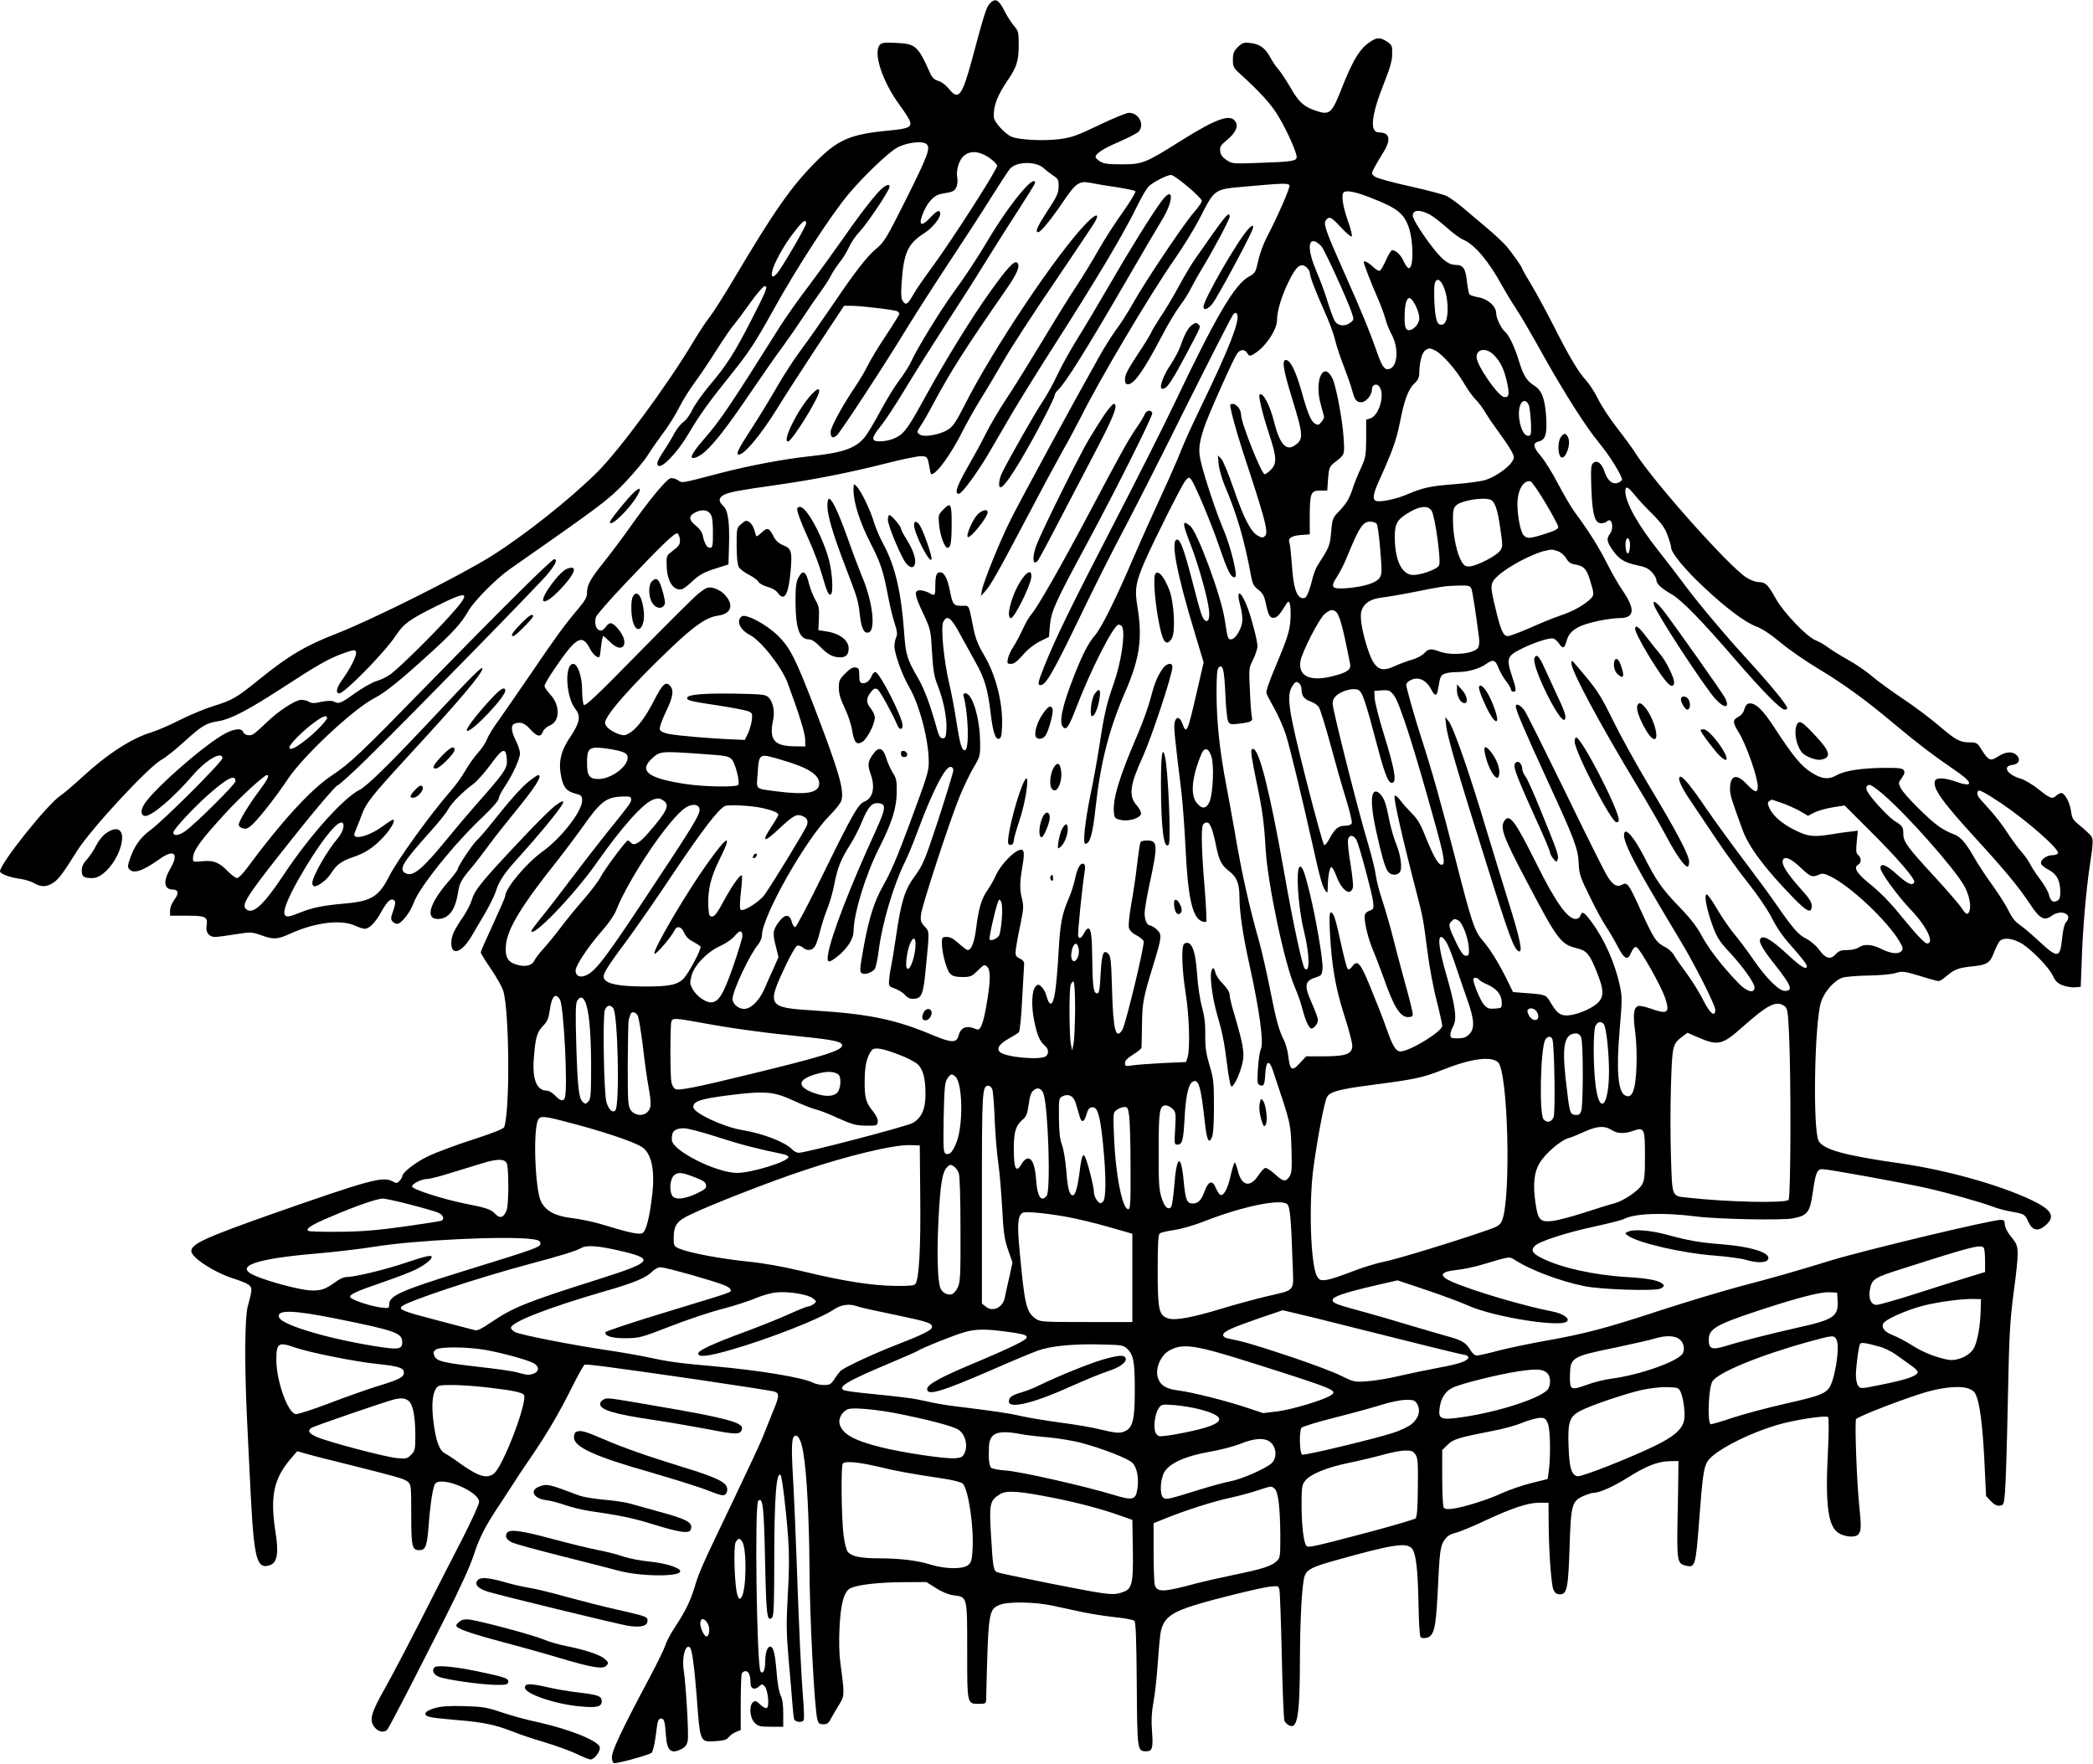 <?xml version="1.0" standalone="no"?>
<!DOCTYPE svg PUBLIC "-//W3C//DTD SVG 20010904//EN"
 "http://www.w3.org/TR/2001/REC-SVG-20010904/DTD/svg10.dtd">
<svg version="1.0" xmlns="http://www.w3.org/2000/svg"
 width="1280pt" height="1079pt" viewBox="0 0 1280 1079"
 preserveAspectRatio="xMidYMid meet">
<g transform="translate(0,1079) scale(0.1,-0.1)"
fill="#000000" stroke="none">
<path d="M6052 10767 c-20 -22 -34 -66 -106 -335 -62 -230 -84 -260 -144 -184
-17 21 -44 42 -63 47 -24 7 -38 20 -49 44 -78 174 -89 183 -215 189 -67 3 -83
1 -95 -13 -41 -50 17 -224 120 -365 27 -36 54 -78 61 -93 20 -44 0 -54 -131
-66 -230 -22 -306 -55 -440 -190 -153 -154 -255 -300 -508 -727 -56 -94 -119
-193 -140 -220 -22 -27 -67 -96 -102 -154 -158 -265 -455 -667 -590 -800 -168
-166 -438 -380 -642 -509 -194 -122 -734 -392 -948 -475 -187 -72 -296 -136
-472 -279 -141 -114 -166 -129 -283 -165 -55 -17 -147 -56 -205 -85 -58 -30
-137 -64 -175 -76 -120 -36 -269 -132 -425 -276 -52 -48 -111 -98 -131 -111
-82 -56 -369 -416 -369 -463 0 -15 63 -38 120 -45 30 -4 70 -16 88 -27 45 -26
81 -24 123 6 32 24 56 57 141 192 85 135 441 519 518 558 19 10 80 58 134 107
114 103 136 116 214 128 74 13 175 65 379 197 224 146 294 186 381 217 64 23
73 24 79 10 7 -19 -31 -98 -82 -168 -37 -51 -45 -86 -20 -86 33 0 281 254 347
355 47 71 82 97 252 181 199 99 212 87 72 -68 -105 -116 -302 -310 -357 -351
-20 -15 -59 -34 -86 -42 -27 -8 -87 -42 -133 -75 -86 -62 -99 -67 -129 -50
-13 6 -38 5 -75 -2 -44 -10 -61 -10 -76 0 -11 7 -32 12 -47 12 -37 0 -142 -69
-218 -143 -33 -32 -68 -63 -78 -68 -22 -12 -53 -4 -61 16 -10 26 -65 17 -129
-22 -143 -87 -441 -353 -480 -430 -19 -35 -13 -63 12 -63 41 0 171 111 286
244 84 99 185 157 185 109 0 -22 -362 -383 -442 -441 -60 -44 -97 -97 -124
-176 -13 -37 -14 -50 -4 -61 26 -31 81 -13 184 60 91 66 123 37 66 -60 -44
-75 -37 -125 17 -125 35 0 38 -25 9 -63 -15 -20 -26 -47 -26 -65 l0 -32 105 0
c116 0 127 -6 118 -66 -6 -37 17 -64 52 -64 13 0 69 7 123 16 96 15 101 15
158 -5 78 -28 100 -27 181 10 150 68 307 87 392 49 24 -11 51 -20 62 -20 27 0
65 38 101 104 37 66 61 87 79 69 9 -9 7 -24 -6 -62 -15 -41 -16 -52 -6 -65 8
-9 20 -16 29 -16 26 0 80 68 102 129 36 97 247 360 423 526 57 54 97 100 97
111 0 11 16 43 36 72 49 73 94 171 94 205 0 15 -11 50 -25 77 -29 57 -32 95
-9 104 36 14 62 5 97 -34 41 -46 64 -50 77 -15 5 14 24 31 44 39 62 26 62 124
1 189 -19 21 -35 44 -35 52 0 8 25 52 56 97 139 206 174 225 224 127 17 -32
46 -56 56 -46 2 2 7 31 10 65 4 34 10 62 13 62 4 0 22 -16 41 -35 80 -83 126
-8 49 80 -37 42 -51 44 -77 8 -33 -46 -74 -2 -58 62 3 13 87 109 185 212 218
230 297 306 314 301 6 -3 13 -19 15 -36 3 -31 -4 -41 -58 -82 -22 -16 -25 -25
-23 -78 2 -97 42 -158 94 -145 9 3 33 20 52 38 53 50 79 65 159 90 l73 23 3
104 c5 154 -5 226 -34 253 -32 29 -30 51 4 69 33 17 87 27 327 61 231 33 437
74 659 130 97 25 194 45 216 45 41 0 43 -2 55 -72 3 -21 8 -38 11 -38 32 0
121 123 194 269 23 46 71 131 106 188 36 57 99 164 141 236 41 73 182 290 313
482 130 193 243 360 249 373 27 51 0 44 -58 -16 -179 -185 -570 -770 -739
-1104 -52 -103 -73 -135 -102 -154 -45 -30 -141 -49 -170 -34 -25 14 -25 18 3
60 13 19 48 80 77 135 107 199 191 331 440 690 71 102 91 148 71 168 -17 17
-60 -30 -166 -178 -110 -153 -272 -416 -392 -634 -88 -162 -123 -216 -157
-241 -32 -24 -78 -38 -123 -39 -58 -1 -57 19 6 97 27 33 93 134 147 224 54 90
164 264 244 388 81 124 190 295 242 380 53 85 143 229 202 319 58 90 106 167
106 172 0 61 -156 -128 -287 -348 -74 -124 -133 -213 -213 -323 -75 -103 -225
-347 -257 -420 -11 -25 -44 -77 -74 -117 -30 -39 -82 -125 -117 -191 -35 -65
-77 -136 -94 -156 -56 -68 -134 -95 -333 -116 -153 -16 -373 -57 -545 -102
-257 -67 -236 -63 -265 -44 -14 9 -34 14 -45 11 -26 -8 -123 -125 -237 -285
-52 -74 -128 -175 -168 -225 -85 -106 -105 -142 -105 -189 0 -28 -11 -48 -53
-98 -86 -102 -136 -171 -287 -393 -79 -115 -169 -246 -201 -291 -33 -44 -64
-96 -71 -115 -6 -19 -31 -56 -55 -83 -24 -27 -59 -76 -78 -110 -19 -34 -60
-91 -91 -126 -123 -141 -324 -420 -373 -517 -63 -125 -109 -154 -266 -168
-137 -12 -204 -25 -280 -56 -65 -26 -80 -28 -91 -17 -18 18 10 93 80 218 114
201 226 350 263 350 26 0 14 -55 -21 -96 -66 -77 -156 -235 -156 -274 0 -11 6
-20 13 -20 25 0 77 40 101 78 32 52 66 77 129 98 77 25 128 58 186 119 48 50
78 101 67 113 -3 2 -32 -16 -64 -40 -60 -45 -138 -75 -166 -65 -13 5 -13 12 3
49 10 24 26 64 35 89 25 69 62 115 287 360 305 331 449 500 449 530 0 18 -58
-40 -279 -276 -281 -300 -425 -442 -473 -466 -99 -50 -306 -282 -462 -517
-126 -190 -192 -250 -233 -210 -28 29 10 86 329 485 115 144 219 265 231 269
12 4 97 81 190 173 268 263 1037 1050 1095 1119 50 61 64 92 41 92 -15 0 -310
-292 -762 -755 -428 -439 -484 -492 -603 -571 -124 -83 -309 -285 -511 -560
-26 -35 -54 -64 -63 -64 -9 0 -33 18 -55 40 -55 57 -89 70 -158 63 -54 -5 -57
-5 -57 16 0 48 43 108 200 279 84 93 236 232 252 232 18 0 6 -25 -45 -94 -67
-89 -127 -189 -127 -210 0 -8 11 -19 26 -22 20 -5 33 0 61 27 45 44 146 173
213 274 95 143 401 429 529 495 66 34 157 107 338 272 142 129 194 186 237
261 36 63 172 200 256 258 554 387 600 421 703 529 56 60 118 133 137 164 19
31 61 91 93 134 32 42 77 113 99 157 22 44 64 112 94 152 29 39 90 129 134
199 45 71 94 143 110 160 15 18 60 78 99 133 40 56 79 101 87 101 22 0 13 -23
-80 -205 -105 -205 -151 -277 -255 -400 -46 -55 -94 -123 -107 -151 -13 -29
-37 -62 -54 -74 -17 -12 -41 -43 -55 -68 -13 -26 -42 -74 -64 -107 -23 -33
-41 -68 -41 -77 0 -62 111 44 194 185 62 106 127 196 260 361 105 130 146 193
256 391 139 252 355 585 461 710 92 109 235 246 292 280 61 35 165 47 186 21
21 -25 4 -71 -134 -347 -113 -225 -128 -250 -175 -289 -61 -51 -127 -137 -275
-355 -60 -88 -143 -207 -185 -263 -43 -57 -108 -158 -146 -224 -38 -67 -108
-182 -156 -256 -84 -128 -100 -162 -79 -162 34 0 138 126 236 285 37 61 144
226 237 368 l170 257 47 0 c63 -1 265 -25 279 -34 7 -4 12 -11 12 -16 0 -4
-37 -64 -82 -132 -45 -67 -95 -150 -111 -183 -16 -33 -51 -92 -77 -130 -80
-119 -150 -248 -150 -276 0 -36 13 -43 38 -21 24 21 307 454 430 658 51 83
165 261 254 396 90 136 206 314 258 398 52 83 104 162 115 176 38 47 159 50
207 6 13 -12 39 -32 58 -45 32 -21 35 -28 34 -68 0 -38 -10 -61 -67 -147 -63
-97 -79 -132 -58 -132 15 0 75 72 149 181 83 122 101 135 176 120 28 -6 98
-18 156 -26 58 -9 109 -20 113 -24 5 -5 -28 -60 -76 -128 -47 -65 -114 -170
-150 -233 -35 -63 -96 -162 -134 -220 -39 -58 -132 -208 -208 -335 -76 -126
-174 -284 -218 -350 -44 -66 -101 -163 -127 -215 -26 -52 -71 -135 -100 -185
-78 -135 -96 -185 -66 -185 18 0 111 126 181 245 29 50 92 158 140 240 49 83
160 263 248 400 277 433 439 705 522 876 25 51 55 103 67 116 25 27 114 73
140 73 23 0 188 -139 188 -159 0 -8 -23 -41 -51 -73 -62 -71 -295 -419 -369
-551 -30 -54 -77 -127 -103 -162 -26 -35 -75 -112 -108 -172 -144 -255 -487
-887 -539 -993 -65 -129 -165 -377 -175 -430 l-6 -35 25 28 c35 38 80 118 256
452 84 160 181 340 215 401 35 60 86 156 115 213 122 243 420 745 572 964 53
76 122 188 154 250 94 184 87 179 279 196 232 21 265 22 271 7 5 -13 -73 -192
-139 -317 -19 -37 -43 -101 -52 -143 -16 -72 -19 -77 -58 -98 -87 -49 -199
-239 -451 -768 -67 -141 -237 -478 -378 -750 -255 -493 -353 -693 -422 -866
-40 -101 -42 -114 -22 -114 32 0 78 80 249 435 74 154 185 375 246 490 62 116
238 462 391 771 154 308 286 567 294 574 13 10 17 9 23 -5 15 -40 -57 -221
-214 -545 -52 -107 -110 -233 -128 -280 -18 -47 -74 -175 -125 -285 -51 -110
-128 -282 -171 -382 -105 -246 -193 -423 -233 -469 -40 -47 -73 -110 -125
-241 -77 -195 -98 -296 -67 -322 19 -16 34 7 79 124 89 232 228 505 258 505 9
0 20 -7 23 -16 18 -48 -8 -217 -54 -348 -41 -115 -57 -181 -85 -367 -14 -90
-39 -229 -56 -309 -33 -162 -48 -300 -32 -300 29 0 45 56 63 220 30 276 83
483 182 710 88 203 106 326 74 520 -18 106 -10 150 46 279 57 130 223 460 247
491 18 22 22 23 34 10 21 -23 122 -262 173 -411 49 -145 71 -189 92 -189 11 0
12 10 7 43 -14 81 -45 185 -79 264 -40 94 -110 306 -132 399 -16 71 -13 105
18 204 22 69 175 414 202 455 20 30 47 32 64 5 10 -17 16 -19 33 -9 72 38 149
149 149 214 0 53 28 146 71 233 46 95 75 118 109 87 11 -10 20 -24 20 -31 0
-24 32 -107 86 -229 30 -65 61 -148 69 -185 9 -36 33 -110 55 -165 21 -55 44
-120 50 -145 15 -56 26 -70 55 -70 28 0 65 43 65 77 0 31 29 42 46 18 35 -47
-2 -175 -54 -193 l-27 -9 0 -114 c-1 -106 -3 -118 -31 -179 -17 -36 -42 -96
-54 -135 -18 -53 -35 -82 -72 -122 -49 -51 -50 -52 -57 -136 -8 -86 -10 -91
-85 -208 -10 -17 -22 -49 -28 -72 -5 -23 -16 -61 -25 -85 -13 -34 -20 -42 -37
-40 -37 5 -56 65 -65 200 -5 68 -12 130 -15 138 -11 28 11 43 68 48 l56 4 0
109 c0 143 7 159 63 159 l44 0 5 72 c5 64 9 74 34 95 71 56 67 46 61 157 -7
109 -46 316 -68 361 -54 110 -111 -6 -74 -150 10 -38 20 -75 22 -81 2 -6 -4
-21 -15 -34 -15 -19 -22 -21 -38 -12 -26 14 -45 58 -84 198 -35 121 -66 187
-93 192 -29 6 -21 -54 33 -228 72 -235 74 -258 15 -296 -51 -33 -90 13 -124
149 -25 101 -69 182 -88 164 -8 -9 17 -116 58 -240 47 -143 49 -180 12 -219
-15 -15 -32 -28 -39 -28 -19 0 -144 314 -144 363 0 31 -27 67 -51 67 -16 0
-18 -5 -13 -27 18 -84 53 -202 120 -403 93 -285 111 -358 91 -377 -13 -13 -18
-13 -43 0 -44 23 -87 106 -149 287 -32 92 -65 174 -77 185 l-20 20 5 -55 c3
-30 20 -89 37 -130 74 -173 121 -334 161 -553 9 -47 16 -62 44 -83 27 -21 36
-37 46 -82 15 -76 26 -94 52 -90 19 3 35 21 73 84 18 30 27 10 27 -63 -1 -89
-12 -128 -89 -311 -39 -92 -63 -160 -59 -171 3 -10 25 -53 49 -95 24 -42 55
-114 70 -159 26 -84 100 -390 163 -672 45 -203 60 -257 78 -281 13 -18 14 -17
15 17 0 64 12 130 23 126 6 -2 19 -26 30 -55 34 -90 86 -125 101 -69 3 12 -4
77 -15 145 -12 67 -18 134 -15 148 8 32 36 29 53 -6 18 -38 93 -319 100 -372
5 -44 4 -48 -20 -57 -14 -5 -27 -15 -29 -22 -10 -29 15 -138 48 -218 20 -47
48 -122 64 -166 63 -181 102 -245 151 -245 22 0 29 5 29 18 0 11 -22 101 -50
200 -27 100 -63 234 -79 299 -17 65 -44 157 -60 205 -16 48 -33 113 -37 145
-4 32 -25 117 -46 188 -58 191 -218 823 -218 861 0 23 8 38 26 53 38 30 102
45 130 32 26 -12 43 -62 120 -354 47 -178 69 -228 94 -212 21 13 5 94 -55 289
-31 98 -56 199 -58 225 l-2 46 46 3 c41 3 49 0 72 -28 35 -41 126 -325 258
-804 54 -196 60 -239 32 -234 -20 3 -51 61 -102 188 -24 61 -46 96 -76 125
-22 22 -54 57 -69 78 -16 22 -32 35 -37 30 -9 -9 49 -265 130 -576 45 -174 44
-170 71 -378 11 -86 35 -218 55 -294 19 -75 35 -147 35 -159 0 -34 -199 -156
-255 -156 -28 0 -48 32 -84 135 -21 61 -66 175 -99 255 -63 154 -80 173 -113
129 -12 -16 -21 -21 -27 -14 -6 6 -23 73 -40 150 -34 157 -46 195 -63 195 -9
0 -10 -31 -6 -118 11 -209 34 -341 87 -508 28 -85 50 -170 50 -189 0 -51 -38
-65 -176 -65 l-106 0 -39 -42 c-47 -52 -60 -45 -70 42 -4 33 -16 77 -26 97
-32 61 -49 126 -87 318 -20 100 -49 228 -65 285 -66 234 -107 420 -151 680
-12 69 -35 195 -51 280 -40 210 -59 387 -59 561 0 115 3 149 14 158 25 21 33
-14 40 -168 3 -78 11 -152 17 -163 10 -18 17 -20 64 -14 75 9 88 15 81 40 -3
11 -9 84 -12 161 -7 138 -6 141 20 192 14 29 26 65 26 81 0 34 -33 161 -60
235 -41 109 -74 119 -45 13 11 -38 15 -80 12 -101 -8 -49 -44 -105 -68 -105
-20 0 -21 3 -39 120 -20 140 -166 536 -211 573 -50 41 -50 22 1 -110 45 -114
104 -321 113 -398 7 -53 -3 -83 -22 -70 -18 10 -28 42 -81 247 -48 185 -71
248 -91 248 -42 0 -4 -202 107 -568 l55 -183 -42 -182 c-57 -248 -63 -261 -88
-192 -15 42 -38 46 -47 8 -7 -25 -1 -84 41 -426 8 -66 19 -217 25 -337 14
-303 41 -427 97 -453 13 -5 26 -7 30 -4 3 4 -1 98 -10 210 -18 208 -22 353
-11 381 3 9 14 16 25 16 20 0 36 -42 59 -156 16 -77 32 -107 76 -141 48 -36
64 -77 64 -160 0 -89 22 -236 59 -403 64 -290 92 -492 71 -529 -6 -13 -14 -65
-17 -117 -5 -82 -4 -94 11 -100 25 -10 30 0 34 71 5 77 23 86 45 23 111 -332
110 -323 115 -480 4 -126 2 -151 -12 -173 -23 -35 -39 -32 -91 16 -25 23 -51
39 -59 36 -7 -3 -27 -25 -43 -49 -49 -73 -101 -60 -123 33 -7 27 -15 49 -19
49 -4 0 -15 -36 -25 -79 -17 -82 -44 -130 -65 -117 -6 4 -18 23 -26 42 -20 49
-45 42 -68 -21 -20 -55 -39 -75 -73 -75 -35 0 -44 21 -55 136 -16 175 -44 160
-58 -32 -5 -64 -14 -121 -19 -126 -20 -20 -41 1 -59 59 -15 49 -18 94 -17 288
0 242 5 275 44 275 11 0 30 -10 41 -21 20 -20 21 -29 16 -120 -6 -93 -5 -99
13 -99 30 0 37 25 44 155 7 139 23 213 49 229 37 22 51 -24 76 -253 12 -106
24 -130 43 -85 8 19 12 83 12 189 0 145 -2 168 -27 250 -21 72 -27 109 -26
185 1 68 -5 117 -20 171 -12 42 -26 133 -30 202 -9 124 -25 179 -54 190 -8 3
-20 0 -26 -6 -17 -17 -13 -156 10 -300 22 -139 28 -339 12 -392 l-9 -30 -140
-6 c-76 -4 -160 -10 -186 -14 -45 -7 -48 -6 -48 14 0 15 15 30 50 52 28 17 50
36 51 42 1 7 2 71 3 142 2 136 7 160 71 370 51 167 52 179 20 210 -16 14 -34
25 -41 25 -19 0 -34 33 -34 75 0 20 13 98 29 173 53 244 52 272 -14 272 -18 0
-37 -4 -40 -10 -3 -5 -13 -67 -21 -137 -8 -71 -24 -180 -36 -244 -11 -64 -18
-128 -14 -142 4 -17 20 -34 45 -46 21 -11 42 -28 45 -37 8 -21 -110 -509 -130
-542 -40 -63 -56 -4 -63 240 -5 179 -8 210 -23 225 -30 29 -40 3 -47 -124 -5
-94 -9 -118 -21 -118 -22 0 -28 38 -30 200 -2 153 -7 196 -25 197 -5 0 -15 -9
-21 -21 -19 -38 -33 -47 -40 -27 -5 14 23 292 41 408 2 15 0 30 -6 34 -20 12
-40 -22 -54 -89 -7 -36 -27 -96 -44 -134 -35 -80 -48 -148 -56 -298 -3 -60
-10 -155 -16 -209 -12 -130 -36 -161 -59 -77 -5 21 -19 46 -30 56 -19 17 -22
17 -36 3 -24 -24 -28 -115 -10 -208 19 -92 33 -125 65 -154 24 -21 27 -46 9
-64 -28 -28 -251 -8 -284 25 -21 22 -1 51 60 84 25 14 51 30 57 36 6 6 15 95
20 199 6 104 11 200 12 214 2 18 -6 28 -26 38 -26 13 -28 18 -25 55 3 23 15
91 28 151 20 98 21 115 10 160 -15 59 -14 101 4 206 15 88 8 107 -33 86 -42
-23 -108 -97 -130 -148 -11 -25 -33 -65 -50 -89 -37 -51 -56 -112 -71 -234
-11 -88 -29 -135 -52 -135 -6 0 -30 18 -54 40 -31 28 -52 40 -74 40 -28 0 -30
-3 -30 -36 0 -61 30 -171 52 -190 14 -14 36 -19 74 -19 48 0 57 3 94 40 38 37
41 38 58 22 21 -21 20 -86 -4 -227 -21 -122 -38 -165 -61 -155 -62 27 -97 14
-111 -39 -12 -45 -43 -44 -154 2 -229 97 -392 131 -727 152 -289 18 -294 26
-175 278 29 61 60 115 69 118 9 4 24 -1 34 -10 25 -23 58 -20 75 7 8 12 22 54
31 92 10 39 30 102 46 141 15 39 35 108 43 154 18 94 41 150 96 235 21 33 53
95 70 137 40 96 62 120 103 116 48 -5 45 -31 -18 -170 -157 -342 -274 -645
-291 -755 -8 -52 2 -55 53 -16 61 47 103 110 103 157 1 109 73 346 156 509 79
156 107 245 108 342 1 69 -2 85 -24 119 -14 22 -32 63 -40 90 -21 67 -48 73
-84 19 -30 -43 -31 -62 -11 -118 28 -79 14 -145 -36 -166 -41 -16 -72 -71
-254 -442 -88 -180 -165 -327 -172 -327 -7 0 -16 15 -21 33 -13 49 -44 48 -81
-4 -35 -48 -37 -67 -15 -152 l15 -60 -29 -66 c-17 -36 -42 -94 -57 -129 -33
-73 -82 -122 -125 -122 -35 0 -70 31 -70 61 0 49 104 270 156 332 13 16 24 42
24 58 0 113 266 584 415 733 35 35 67 76 71 91 17 67 -16 178 -166 570 -114
296 -148 364 -222 437 -71 70 -199 138 -223 118 -34 -29 -10 -81 52 -114 67
-34 194 -196 230 -293 70 -189 105 -302 107 -343 l1 -45 -74 1 c-118 3 -148
42 -123 160 12 54 -1 115 -30 141 -17 16 -43 18 -201 21 -188 3 -288 -5 -294
-24 -6 -17 18 -23 187 -48 85 -13 168 -29 184 -35 27 -11 28 -14 24 -55 -3
-24 -14 -61 -24 -82 l-19 -39 -70 3 c-135 5 -340 23 -392 33 -35 7 -54 16 -58
28 -3 11 12 55 36 105 46 94 52 137 25 164 -25 26 -45 7 -94 -88 -51 -101
-106 -175 -149 -201 -28 -18 -38 -19 -67 -9 -46 15 -86 47 -86 69 0 45 160
227 405 460 144 137 216 186 286 196 87 12 101 72 31 138 -15 14 -43 28 -63
32 -32 6 -41 2 -91 -38 -30 -25 -197 -191 -371 -369 -253 -258 -319 -320 -327
-308 -5 8 -10 49 -10 90 0 82 -27 160 -54 160 -55 0 -46 -202 13 -276 34 -43
27 -83 -29 -167 -59 -86 -76 -155 -59 -240 13 -71 32 -95 84 -109 41 -11 45
-15 45 -44 0 -66 -126 -228 -245 -314 -97 -70 -225 -223 -225 -269 0 -7 -34
-85 -75 -174 -41 -88 -75 -165 -75 -171 0 -6 29 -53 64 -104 37 -54 69 -112
76 -139 35 -142 39 -717 4 -825 -3 -11 -63 -35 -192 -77 -103 -33 -225 -79
-272 -101 -79 -38 -160 -101 -160 -124 0 -5 -7 -17 -16 -27 -15 -17 -19 -17
-47 -2 -57 29 -140 7 -727 -199 -411 -145 -500 -185 -500 -229 0 -40 142 -132
261 -169 35 -11 75 -27 88 -36 25 -18 25 -29 -4 -134 -18 -65 -20 -354 -5
-675 26 -542 31 -637 41 -735 17 -157 39 -195 102 -171 42 16 52 73 33 193
-36 228 -14 334 97 463 l35 40 63 -18 c35 -10 136 -36 224 -57 315 -79 367
-93 388 -111 21 -17 22 -24 22 -202 0 -197 5 -217 50 -217 37 0 47 24 56 147
11 142 27 243 41 260 39 47 268 -48 268 -112 0 -14 -44 -111 -98 -217 -55
-106 -168 -328 -252 -493 -84 -165 -186 -360 -227 -432 -85 -150 -96 -194 -63
-235 23 -30 60 -37 79 -15 13 17 152 284 350 677 98 194 159 329 180 395 30
97 76 185 161 310 22 33 55 84 73 112 18 29 68 105 113 170 100 146 173 271
255 435 35 70 68 129 74 132 14 5 157 -14 685 -90 250 -37 465 -70 478 -75 30
-11 28 -29 -14 -129 -19 -47 -46 -114 -60 -150 -14 -36 -97 -213 -184 -395
-192 -400 -204 -428 -231 -518 -26 -86 -55 -147 -120 -246 -27 -40 -53 -90
-59 -110 -6 -20 -48 -108 -95 -196 -177 -332 -236 -458 -233 -495 2 -24 8 -34
18 -33 54 7 214 53 225 64 8 8 19 54 25 103 12 98 15 106 35 106 17 0 22 -20
28 -108 7 -91 32 -111 97 -77 21 11 31 25 36 50 7 38 -11 343 -25 434 -12 78
12 162 39 135 12 -12 26 -113 40 -289 22 -297 19 -289 118 -283 51 3 67 9 80
26 10 11 29 26 45 31 l27 11 0 164 c0 90 3 171 6 180 3 9 14 16 24 16 19 0 30
-27 30 -73 0 -35 24 -45 51 -21 18 16 21 16 35 2 20 -20 31 -122 14 -133 -7
-4 -23 4 -40 20 -25 24 -32 26 -45 15 -25 -21 -20 -96 10 -125 21 -22 33 -25
100 -25 l75 0 0 80 c0 55 -5 91 -16 112 -10 19 -20 77 -25 146 -9 111 -20 152
-39 152 -17 0 -30 -38 -30 -87 0 -56 -14 -87 -29 -64 -23 36 -37 1019 -14
1042 28 28 35 -32 42 -367 7 -339 12 -377 44 -345 9 9 12 92 12 344 0 387 13
553 39 526 9 -8 36 -235 46 -384 7 -99 7 -200 -2 -345 -10 -179 -9 -231 5
-400 10 -107 20 -229 23 -270 3 -41 8 -83 10 -92 6 -20 49 -25 59 -8 4 6 2 68
-4 138 -11 133 -24 403 -41 887 -6 160 -15 371 -21 470 -11 192 -7 245 17 245
37 0 60 -125 74 -412 5 -101 10 -266 10 -368 1 -310 30 -887 49 -957 6 -22 13
-28 36 -28 22 0 33 7 44 30 9 17 31 54 49 84 38 60 38 63 12 256 -8 57 -10
137 -6 217 7 151 28 227 67 245 45 22 171 36 319 37 l145 1 59 -37 c37 -24 78
-40 107 -44 86 -11 84 -4 84 -339 0 -330 -1 -325 71 -325 41 0 44 2 45 28 13
542 14 548 84 578 50 20 211 18 320 -5 50 -11 133 -29 185 -40 52 -11 142 -25
200 -31 58 -6 110 -16 117 -22 9 -7 13 -108 15 -387 3 -410 3 -411 59 -411 37
0 42 20 34 128 -5 63 -2 110 9 172 9 47 21 157 27 245 6 88 14 176 20 196 19
76 69 112 213 155 123 38 394 104 453 111 49 5 52 4 57 -18 4 -13 10 -195 15
-404 4 -209 12 -388 16 -398 4 -10 16 -22 27 -28 53 -28 67 54 68 411 1 250
13 460 29 503 15 39 47 55 183 93 349 98 438 113 472 75 25 -28 37 -123 41
-340 2 -113 7 -197 13 -203 6 -6 22 -8 37 -4 45 11 56 59 67 271 12 260 16
289 41 326 16 24 34 36 69 45 25 6 105 39 177 73 169 79 265 111 335 111 l56
0 1 -112 c0 -178 16 -390 29 -420 10 -21 20 -28 41 -28 42 0 50 38 58 290 8
258 14 279 84 311 23 10 50 19 60 19 38 0 127 40 212 94 111 70 184 99 255
100 l55 1 -1 -75 c0 -41 -2 -174 -5 -295 -4 -243 -1 -258 52 -270 56 -13 59
-2 80 271 21 277 28 331 53 369 41 62 245 168 426 221 103 31 298 60 310 48 5
-5 5 -93 -1 -209 -17 -325 0 -457 63 -499 38 -25 102 -31 121 -11 20 19 21 48
7 182 -15 145 -28 506 -19 524 8 16 312 133 440 169 107 29 205 36 251 17 31
-13 39 -23 52 -66 20 -68 35 -214 44 -421 l8 -169 29 -31 c21 -22 37 -30 55
-28 24 3 25 7 32 83 4 44 12 291 17 550 8 410 13 495 35 665 34 257 34 286 -2
330 -37 45 -52 74 -52 99 0 15 -6 21 -24 21 -58 0 -835 -186 -1041 -249 -218
-67 -336 -101 -565 -161 -107 -29 -323 -94 -480 -145 -331 -109 -459 -142
-700 -185 -96 -17 -225 -44 -287 -60 -62 -17 -121 -30 -132 -30 -11 0 -27 14
-39 34 -27 46 -52 60 -147 86 -44 12 -152 44 -240 70 -88 27 -196 58 -240 70
-192 52 -215 60 -215 79 0 22 69 45 266 91 l131 30 175 -59 c96 -32 212 -75
256 -95 155 -70 567 -136 605 -97 19 19 -25 48 -91 61 -163 31 -481 124 -609
180 -88 38 -78 63 29 74 37 4 107 18 155 33 176 52 161 50 201 25 100 -62 270
-126 419 -157 98 -21 425 -32 466 -16 17 6 25 16 21 22 -16 26 -83 41 -224 49
-202 12 -407 58 -521 116 -58 29 -69 48 -42 75 27 28 192 81 368 119 83 18
162 38 176 45 67 35 242 41 439 16 129 -17 528 -25 595 -12 88 17 104 36 121
157 18 124 26 144 59 144 35 0 491 -83 635 -115 133 -30 332 -86 406 -114 28
-11 80 -25 116 -31 79 -14 81 -15 104 -65 24 -51 58 -57 101 -21 65 55 44 96
-81 156 -198 94 -519 184 -803 225 -344 49 -471 84 -501 138 -36 67 -26 713
14 847 19 63 81 134 132 151 19 6 90 12 156 13 71 1 140 7 167 15 43 13 51 12
149 -17 56 -18 109 -32 116 -32 7 0 28 13 46 29 50 43 73 52 159 61 92 9 110
21 135 89 10 25 24 54 32 64 20 23 66 22 121 -5 58 -27 182 -152 206 -206 15
-33 28 -45 60 -58 23 -8 57 -14 76 -12 l34 3 7 185 c6 175 27 417 49 560 24
162 24 163 -9 195 -17 17 -46 42 -65 57 -28 22 -36 37 -41 75 -7 54 -38 113
-60 113 -8 0 -21 -7 -30 -15 -23 -24 -38 -19 -109 38 -36 29 -85 58 -109 65
-81 23 -115 76 -52 84 39 4 53 31 30 57 -26 28 -68 26 -116 -5 -47 -31 -58
-26 -100 39 -28 45 -32 47 -75 47 -60 0 -84 14 -191 105 -49 42 -145 114 -214
160 -69 46 -154 108 -190 138 -35 31 -103 77 -150 103 -47 26 -101 60 -121 75
-19 15 -54 35 -77 44 -54 22 -195 170 -242 254 -47 85 -63 101 -103 101 -19 0
-52 12 -78 29 -106 68 -560 577 -676 758 -18 29 -69 99 -113 155 -44 56 -96
136 -117 178 -20 41 -54 93 -74 115 -47 50 -105 149 -202 341 -42 82 -101 191
-131 241 -31 51 -56 95 -56 98 0 10 -60 95 -96 138 -18 21 -70 70 -116 109
-46 38 -112 95 -148 125 -36 30 -81 63 -100 73 -19 10 -122 37 -229 61 -110
24 -203 50 -215 60 -20 17 -20 18 -3 50 10 19 33 59 52 89 54 84 47 130 -21
130 -60 0 -49 104 32 306 35 89 48 133 48 173 1 52 -1 56 -34 78 -42 29 -69
25 -126 -22 -47 -39 -88 -112 -149 -266 -61 -156 -74 -166 -164 -134 -69 24
-99 52 -148 138 -26 44 -59 95 -74 112 -16 17 -38 51 -51 75 -30 56 -65 81
-121 87 -41 5 -49 2 -77 -25 -25 -25 -30 -38 -30 -77 0 -42 4 -51 41 -84 124
-112 198 -193 240 -267 52 -87 109 -216 109 -244 0 -25 -28 -29 -225 -36 -168
-6 -170 -6 -205 18 -25 17 -36 32 -38 55 -3 26 4 36 42 67 54 45 71 84 50 115
-32 45 -116 15 -326 -116 -225 -142 -241 -148 -368 -148 -85 0 -111 4 -133 18
-15 9 -27 22 -27 27 0 20 48 52 142 92 55 24 108 51 119 61 42 39 6 117 -56
117 -16 0 -99 -34 -184 -75 -135 -65 -167 -76 -241 -86 -96 -12 -247 -5 -294
15 -40 17 -106 89 -108 119 -4 67 20 131 84 225 55 80 68 120 68 214 0 82 -2
89 -29 120 -15 18 -38 53 -51 78 -42 84 -62 96 -98 57z m-6 -939 c27 -18 50
-41 52 -51 4 -20 -283 -466 -402 -627 -43 -58 -92 -129 -108 -157 -36 -64 -47
-72 -65 -47 -12 15 -14 39 -9 114 13 186 37 239 140 305 47 30 96 90 96 117 0
29 -20 21 -60 -22 -60 -65 -78 -46 -39 40 28 62 66 99 108 105 71 12 78 15 90
41 6 14 9 41 5 58 -8 47 12 111 43 135 39 31 91 27 149 -11z m2344 -250 c155
-61 195 -93 225 -177 30 -87 31 -251 1 -251 -7 0 -21 18 -31 41 -18 40 -48 69
-71 69 -6 0 -23 -27 -37 -59 -14 -32 -31 -62 -37 -66 -7 -4 -26 6 -44 24 -27
26 -56 40 -56 28 0 -11 44 -125 79 -205 23 -51 46 -114 53 -140 6 -26 24 -71
40 -100 43 -82 36 -192 -14 -208 -29 -9 -44 10 -74 94 -47 135 -99 261 -202
492 -117 263 -131 303 -112 325 20 24 31 19 92 -47 32 -34 61 -58 65 -54 4 4
-7 49 -25 99 -30 86 -40 155 -25 170 16 16 75 4 173 -35z m350 -98 c22 -11 70
-48 107 -81 36 -33 82 -67 102 -75 68 -28 156 -132 236 -279 21 -38 59 -101
85 -140 26 -38 102 -169 169 -290 132 -235 260 -436 340 -533 65 -78 141 -201
141 -227 0 -2 -9 -9 -19 -15 -34 -18 -68 6 -87 62 -18 55 -46 77 -71 56 -13
-11 -15 -34 -11 -153 6 -161 21 -215 60 -215 13 0 29 5 35 11 30 30 46 -40 18
-77 -21 -28 -18 -46 13 -92 40 -60 75 -82 150 -98 52 -10 73 -20 95 -44 15
-17 27 -38 27 -48 0 -22 30 -50 91 -85 63 -36 181 -157 384 -392 176 -204 285
-315 311 -315 8 0 14 4 14 9 0 20 -108 150 -269 326 -115 126 -270 310 -356
425 -43 58 -117 155 -165 215 -127 161 -200 293 -200 361 0 35 15 29 57 -23
21 -26 70 -79 109 -117 54 -54 76 -85 92 -129 12 -32 22 -66 22 -76 0 -31 86
-136 199 -241 137 -129 252 -215 321 -241 36 -13 89 -48 150 -99 52 -44 157
-116 234 -162 153 -92 291 -192 471 -344 133 -111 230 -185 349 -266 122 -81
132 -118 23 -80 -72 26 -125 29 -133 7 -17 -44 42 -127 264 -369 168 -184 251
-285 317 -385 59 -90 87 -105 132 -72 58 43 133 10 88 -39 -10 -11 -19 -48
-24 -100 -13 -123 -26 -124 -151 -7 -41 38 -92 81 -112 94 -24 16 -45 44 -63
81 -15 31 -59 102 -99 157 -40 55 -92 134 -115 175 -54 94 -84 126 -130 141
-20 7 -56 26 -81 43 -62 42 -214 194 -235 235 -16 33 -16 34 6 64 16 23 19 34
12 46 -9 13 -30 16 -124 15 -134 -1 -241 -18 -287 -45 -49 -28 -90 -24 -153
16 -63 39 -112 99 -222 267 -76 118 -121 161 -161 156 -13 -2 -23 -15 -28 -35
-6 -22 -19 -38 -39 -48 -34 -18 -33 -34 5 -95 44 -70 116 -274 116 -331 0 -41
-18 -37 -68 16 -63 67 -102 55 -102 -32 1 -36 8 -60 77 -249 38 -104 139 -239
312 -416 82 -85 111 -97 111 -48 0 22 -15 46 -61 97 -84 94 -121 149 -117 176
5 36 46 22 109 -38 60 -58 72 -62 113 -44 20 9 32 8 69 -10 123 -59 350 -273
424 -399 20 -34 23 -45 13 -57 -18 -22 -64 -18 -121 10 -59 30 -107 34 -140
12 -14 -10 -43 -17 -71 -17 -38 0 -52 -5 -72 -26 -32 -35 -61 -27 -101 28 -17
24 -51 53 -78 67 -50 25 -81 61 -192 221 -32 47 -120 166 -195 265 -75 99
-176 239 -225 310 -86 127 -141 195 -157 195 -24 0 0 -59 63 -151 38 -57 112
-167 164 -244 52 -77 136 -193 188 -258 51 -64 113 -154 137 -200 45 -87 71
-123 163 -226 31 -36 57 -71 57 -78 0 -28 -33 -9 -116 68 -97 90 -147 120
-166 101 -17 -17 6 -60 87 -162 101 -128 113 -160 60 -160 -36 0 -116 80 -193
193 -39 56 -91 126 -117 156 -25 30 -71 96 -101 147 -30 52 -60 94 -66 94 -18
0 -2 -87 33 -184 28 -77 42 -100 100 -163 87 -93 159 -194 159 -222 0 -39 -47
-27 -99 27 -96 100 -178 205 -221 284 -32 60 -71 111 -141 183 -105 109 -139
157 -217 311 -56 108 -107 170 -118 141 -13 -34 31 -130 154 -342 71 -121 153
-260 184 -310 84 -137 218 -401 218 -430 0 -50 -33 -23 -75 61 -22 44 -67 116
-100 161 -33 44 -68 94 -77 111 -9 17 -34 40 -56 51 -53 27 -68 49 -146 220
-75 166 -84 178 -115 161 -34 -18 -58 -3 -95 58 -19 32 -134 262 -255 512
-122 249 -232 471 -246 492 -23 35 -55 51 -55 28 0 -23 56 -154 192 -450 168
-364 189 -420 193 -513 2 -61 9 -82 69 -203 36 -75 81 -156 99 -182 17 -25 48
-78 68 -116 42 -83 63 -94 85 -41 10 24 20 35 31 33 20 -4 156 -244 178 -316
28 -87 13 -97 -91 -60 -33 12 -68 19 -77 15 -26 -10 -31 -53 -17 -157 8 -57
11 -146 8 -216 -6 -145 -27 -196 -70 -173 -43 23 -54 154 -33 398 16 190 16
206 0 279 -30 136 -93 276 -169 380 -49 66 -61 73 -71 42 -4 -12 -15 -20 -29
-20 -50 0 -125 106 -241 341 -129 258 -162 303 -193 262 -31 -42 -11 -97 139
-381 187 -355 204 -377 306 -402 57 -14 75 -36 117 -141 47 -116 47 -157 2
-197 -42 -36 -133 -72 -185 -72 -41 0 -61 16 -100 82 -26 44 -30 46 -139 54
l-89 7 -37 76 c-52 104 -101 184 -146 236 -53 61 -69 110 -170 505 -91 353
-141 531 -210 744 -36 111 -90 301 -90 318 0 17 35 38 64 38 36 0 67 -24 91
-70 21 -40 33 -38 40 8 12 74 16 83 41 92 14 6 49 10 78 10 63 0 133 20 174
49 44 31 57 26 76 -23 10 -25 30 -61 47 -82 16 -20 29 -43 29 -50 0 -8 7 -14
15 -14 20 0 19 13 -10 101 -33 99 -27 118 53 158 80 41 180 73 202 66 10 -3
25 -17 34 -30 23 -35 34 -31 46 13 17 67 69 99 205 127 41 8 94 15 118 15 93
0 100 51 22 166 -26 37 -69 113 -97 168 -48 97 -113 200 -199 316 -22 30 -67
108 -101 172 -33 64 -80 140 -105 169 -48 56 -51 80 -13 89 41 10 52 44 46
146 -7 113 -26 166 -72 195 -47 29 -68 63 -94 149 -26 86 -61 160 -85 180 -24
20 -55 85 -55 114 0 42 -48 86 -105 97 -27 5 -53 13 -58 18 -4 4 -11 41 -16
81 -8 78 -23 100 -68 100 -40 0 -76 25 -129 91 -67 83 -134 188 -134 209 0 37
40 40 100 10z m-3810 -57 c0 -17 -149 -273 -178 -305 -42 -48 -43 3 -1 85 34
68 75 131 127 195 37 45 52 52 52 25z m3152 -140 c18 -20 157 -323 183 -400
16 -47 16 -48 -5 -65 -32 -26 -76 -23 -96 7 -8 13 -28 66 -44 117 -15 51 -46
136 -69 188 -54 127 -55 207 -1 180 8 -5 23 -17 32 -27z m751 -258 c30 -81 26
-205 -7 -218 -34 -13 -46 15 -53 119 -3 56 -3 113 1 128 10 42 38 29 59 -29z
m-175 -105 c12 -24 22 -58 22 -74 0 -52 -68 -101 -84 -60 -10 25 -7 130 4 159
14 36 30 28 58 -25z m120 -274 c43 -22 125 -115 171 -193 23 -40 56 -87 74
-105 19 -18 45 -54 60 -79 14 -25 54 -83 87 -128 34 -46 68 -98 77 -116 15
-31 15 -36 -1 -60 -25 -38 -105 -93 -161 -110 -27 -9 -112 -20 -188 -26 -148
-11 -195 -21 -295 -64 -67 -28 -163 -48 -187 -38 -23 8 -18 42 21 128 78 172
104 244 125 350 27 139 51 204 89 240 24 23 30 37 30 69 1 60 16 119 36 133
22 16 29 16 62 -1z m359 -28 c41 -43 60 -83 79 -164 17 -76 13 -97 -18 -92
-37 5 -168 196 -168 244 0 53 62 59 107 12z m215 -313 c4 -16 9 -64 11 -105 2
-69 0 -75 -18 -75 -43 0 -74 140 -44 196 15 28 41 20 51 -16z m99 -590 c43
-72 78 -138 79 -147 0 -13 -21 -24 -81 -43 -95 -30 -111 -31 -132 -7 -18 20
-37 115 -37 189 0 85 36 147 79 140 8 -1 50 -61 92 -132z m-336 19 c27 -11 43
-56 60 -174 16 -109 16 -114 -2 -139 -22 -31 -143 -93 -186 -95 -24 -1 -34 5
-48 29 -29 48 -51 151 -53 242 -1 70 2 85 19 102 31 30 164 52 210 35z m-360
-67 c21 -33 59 -305 46 -334 -12 -27 -131 -67 -173 -58 -62 14 -98 99 -98 234
0 81 16 107 94 151 63 37 110 39 131 7z m-4411 -19 c12 -16 16 -47 16 -115 0
-84 -2 -93 -19 -93 -18 0 -33 26 -45 82 -4 15 -22 39 -41 54 -42 32 -45 58 -7
78 40 22 78 20 96 -6z m4075 -61 c6 -8 16 -79 22 -160 11 -131 11 -148 -4
-171 -21 -31 -94 -54 -199 -63 -95 -7 -105 4 -60 72 16 25 42 75 57 113 79
191 99 222 146 222 14 0 32 -6 38 -13z m1549 -143 c-2 -22 -7 -39 -13 -39 -12
0 -19 60 -10 83 10 28 27 -3 23 -44z m-440 -25 c17 -6 40 -25 50 -43 15 -26
28 -34 59 -39 48 -8 66 -27 86 -92 28 -91 28 -95 -1 -122 -41 -38 -108 -74
-181 -98 -36 -12 -118 -45 -182 -74 -64 -28 -126 -51 -138 -51 -28 0 -43 34
-76 173 -33 136 -33 149 12 192 59 57 216 141 298 158 34 8 41 7 73 -4z m-529
-231 c7 -20 28 -155 46 -298 4 -30 1 -52 -7 -63 -27 -36 -160 -48 -233 -22
-55 20 -68 19 -95 -10 -13 -14 -49 -33 -80 -41 -30 -9 -78 -27 -106 -40 -82
-38 -119 -14 -158 103 -33 99 -49 187 -42 227 10 51 53 83 123 91 32 4 123 19
203 35 176 35 187 37 273 39 62 1 68 -1 76 -21z m-833 -136 c25 -16 45 -88 91
-324 6 -33 -19 -51 -102 -72 -141 -37 -217 -3 -202 91 10 56 113 258 148 288
32 26 46 30 65 17z m-218 -444 c7 -7 12 -23 12 -36 0 -37 17 -59 55 -72 20 -7
43 -22 51 -35 8 -13 40 -115 70 -226 30 -112 73 -263 96 -336 22 -72 38 -138
35 -147 -4 -10 -19 -16 -42 -16 -40 0 -64 -20 -95 -80 -12 -23 -26 -40 -32
-38 -5 2 -55 181 -110 398 -109 430 -122 516 -85 573 19 30 27 33 45 15z
m-5948 -208 c0 -17 -79 -98 -143 -145 -57 -44 -87 -55 -87 -35 0 17 79 98 143
145 57 44 87 55 87 35z m1793 -204 c31 -9 43 -18 45 -34 8 -54 -95 -134 -175
-136 -59 -1 -73 18 -73 100 0 86 13 98 98 89 35 -4 82 -12 105 -19z m3615 -31
c18 -53 11 -226 -11 -278 -20 -46 -48 -47 -81 -4 -37 50 -26 159 31 295 18 44
44 39 61 -13z m-4314 19 c3 -9 6 -33 6 -54 0 -42 -26 -78 -184 -256 -43 -49
-125 -145 -181 -214 -154 -188 -210 -234 -255 -210 -43 23 -19 64 147 249 52
57 102 120 113 140 19 38 89 108 154 156 21 15 68 68 104 116 64 88 84 103 96
73z m1201 -5 c146 -10 162 -13 181 -34 21 -23 50 -137 39 -155 -9 -15 -207
-12 -320 5 -234 35 -292 80 -205 159 47 42 51 43 305 25z m481 -35 c164 -47
234 -91 234 -145 0 -58 -76 -72 -257 -49 -138 18 -127 9 -120 103 9 133 6 131
143 91z m-3336 -132 c0 -18 -247 -263 -309 -306 -38 -27 -71 -30 -71 -7 0 18
126 154 214 231 118 104 166 127 166 82z m10078 -81 c146 -126 427 -443 493
-556 30 -53 45 -119 34 -154 -9 -30 -22 -26 -49 17 -13 20 -85 103 -159 184
-170 184 -197 220 -197 267 0 44 -5 51 -53 80 -37 23 -145 139 -167 181 -12
23 -6 40 15 40 8 0 45 -26 83 -59z m720 -53 c162 -109 361 -285 348 -307 -4
-6 -20 -11 -35 -11 -37 0 -76 -31 -68 -53 3 -9 25 -26 47 -37 48 -25 70 -66
70 -134 0 -33 -5 -48 -17 -54 -28 -14 -42 -4 -53 38 -6 21 -31 64 -56 96 -25
33 -51 73 -58 89 -8 17 -31 50 -53 75 -22 25 -60 77 -85 115 -24 39 -69 97
-98 130 -30 33 -63 70 -73 82 -11 12 -17 29 -13 38 5 14 9 14 38 -1 18 -9 66
-39 106 -66z m-8378 24 c0 -20 -5 -27 -151 -208 -52 -65 -150 -191 -216 -279
-66 -88 -148 -194 -182 -235 -33 -41 -61 -78 -61 -82 0 -52 260 218 393 407
161 229 291 375 354 396 28 9 38 8 59 -6 42 -27 26 -63 -86 -193 -56 -66 -92
-88 -110 -67 -7 8 -16 15 -20 15 -12 0 -144 -178 -168 -225 -11 -22 -57 -83
-102 -135 -46 -52 -110 -131 -143 -175 -33 -44 -80 -101 -104 -127 -24 -26
-48 -59 -55 -72 -14 -32 -59 -42 -113 -24 -52 17 -67 47 -61 118 9 101 98 246
321 525 39 50 104 136 144 192 115 164 149 190 254 192 39 1 47 -2 47 -17z
m7035 -22 c32 -11 82 -33 111 -49 l51 -30 41 21 c23 11 73 25 112 31 l71 11
155 -155 c164 -162 277 -294 271 -313 -9 -26 -40 -13 -102 43 -68 62 -105 77
-105 42 0 -26 102 -166 186 -255 98 -102 147 -206 99 -206 -15 0 -72 62 -179
193 -46 57 -113 125 -162 164 -87 69 -112 107 -80 125 20 11 21 42 0 59 -13
10 -14 25 -9 81 l7 68 -48 -6 c-27 -3 -80 -10 -119 -17 -106 -17 -140 -13
-219 27 -78 38 -137 90 -157 138 -10 25 -10 31 2 39 8 5 14 9 15 9 0 0 27 -9
59 -20z m-6617 -38 c5 -31 -37 -100 -324 -532 -247 -374 -309 -455 -366 -483
-39 -19 -68 -7 -68 28 0 30 79 149 164 245 36 41 74 95 83 120 78 199 329 571
428 632 40 25 79 20 83 -10z m382 7 c60 -13 100 -29 100 -41 0 -6 -18 -37 -40
-70 -67 -101 -50 -106 47 -14 84 78 104 89 136 77 32 -12 40 -26 33 -55 -6
-23 -211 -360 -262 -430 -33 -44 -130 -104 -145 -89 -6 6 -5 44 2 107 6 53 9
99 6 102 -9 10 -61 -64 -112 -158 -37 -69 -55 -93 -70 -93 -17 0 -20 8 -23 60
-5 100 14 181 70 292 79 159 50 149 -75 -26 -129 -180 -333 -527 -325 -553 5
-13 103 101 121 139 15 34 44 29 61 -11 10 -23 28 -42 55 -55 22 -12 42 -25
45 -30 8 -12 -70 -159 -102 -194 -38 -40 -90 -51 -247 -50 -147 1 -219 15
-239 45 -15 24 4 57 135 233 61 83 189 267 284 410 177 265 280 399 319 416
23 9 155 3 226 -12z m1467 -675 c-3 -46 -11 -92 -16 -103 -11 -21 -48 -37 -59
-27 -6 6 32 177 50 226 9 24 10 24 20 6 7 -12 9 -51 5 -102z m2793 -14 c24
-13 60 -108 63 -168 2 -41 -1 -47 -18 -47 -15 0 -29 19 -57 75 -48 99 -52 114
-33 134 19 19 21 19 45 6z m-4380 -95 c0 -13 -26 -97 -57 -187 -60 -172 -89
-218 -136 -218 -34 0 -89 40 -111 81 -18 33 -18 40 -6 85 18 64 98 145 177
180 33 15 71 41 86 60 31 37 47 37 47 -1z m4311 -47 c11 -22 36 -86 54 -142
18 -56 50 -146 69 -201 43 -121 46 -176 11 -210 -18 -19 -35 -25 -70 -25 -40
0 -45 2 -45 23 1 12 7 33 15 47 27 47 18 117 -40 320 -43 148 -54 230 -31 230
8 0 25 -19 37 -42z m-2253 -39 c3 -37 -18 -76 -36 -65 -24 15 -4 112 21 104 6
-3 13 -20 15 -39z m2448 -180 c3 -6 25 -19 48 -29 58 -25 88 -61 90 -107 1
-38 1 -38 -41 -41 -36 -3 -47 1 -67 23 -21 22 -66 130 -66 157 0 12 28 10 36
-3z m-2471 -185 c-1 -93 -5 -187 -10 -209 l-8 -40 -8 40 c-10 49 -11 310 -3
354 4 18 12 30 18 28 7 -3 11 -57 11 -173z m-3151 64 c24 -38 50 -551 30 -602
-9 -24 -27 -19 -59 14 -16 17 -38 30 -50 30 -63 0 -91 69 -80 200 9 123 19
158 56 196 26 27 34 45 41 95 12 87 34 111 62 67z m154 -13 c24 -53 36 -177
37 -382 0 -189 -2 -214 -17 -230 -17 -16 -19 -16 -35 -1 -24 24 -31 92 -39
358 -5 175 -4 241 5 258 16 29 35 28 49 -3z m7337 -29 c16 -12 20 -34 26 -167
13 -267 11 -1003 -3 -1017 -21 -21 -369 -14 -620 14 -95 10 -91 1 -99 245 -4
118 -4 316 0 442 8 248 9 252 74 301 l27 20 53 -23 c134 -59 157 -54 282 57
158 140 209 166 260 128z m-7165 -11 c29 -35 41 -598 13 -626 -17 -17 -40 4
-54 50 -16 50 -24 527 -10 564 12 30 32 35 51 12z m5655 -36 c15 -47 -36 -50
-57 -4 -10 21 -9 28 2 35 18 11 47 -5 55 -31z m-5505 -10 c6 -11 20 -93 31
-182 10 -89 25 -200 34 -247 20 -112 19 -136 -6 -161 -27 -27 -76 -22 -101 11
-17 24 -19 46 -19 282 1 141 3 263 6 272 3 9 7 23 10 31 6 22 32 18 45 -6z
m385 -43 c182 -34 387 -62 616 -85 204 -21 249 -31 249 -55 0 -30 -122 -68
-541 -170 -351 -86 -458 -107 -479 -96 -10 5 -20 24 -24 41 -8 40 -8 352 0
373 8 21 25 20 179 -8z m5523 -9 c15 -18 32 -170 32 -290 0 -208 -56 -271 -81
-92 -16 118 -17 345 -1 373 14 25 34 28 50 9z m-138 -83 c13 -33 13 -415 0
-449 -8 -21 -16 -26 -37 -23 -33 4 -34 9 -58 220 -23 206 -7 277 63 278 15 0
26 -8 32 -26z m-176 -10 c12 -32 19 -448 7 -476 -12 -31 -41 -37 -61 -13 -28
34 -19 430 10 486 13 23 36 25 44 3z m-3996 -94 c45 -17 95 -42 111 -56 35
-29 51 -87 51 -185 0 -92 -24 -146 -79 -177 -38 -21 -653 -182 -696 -182 -12
0 -30 9 -41 21 -39 43 -179 98 -305 118 -118 20 -299 105 -299 141 0 35 41 49
210 71 230 29 280 25 405 -33 55 -25 116 -49 135 -53 19 -4 80 -27 135 -53 87
-39 109 -45 170 -46 66 -1 70 0 73 23 2 15 -8 37 -27 62 -46 56 -54 84 -53
189 0 93 14 151 44 188 17 19 65 11 166 -28z m3663 -46 c62 -55 81 -833 25
-968 -12 -28 -24 -36 -87 -58 -187 -66 -558 -179 -630 -193 -44 -8 -132 -35
-197 -60 -64 -25 -135 -49 -158 -52 -37 -5 -44 -2 -58 19 -41 62 -54 454 -22
678 27 191 65 389 81 420 17 34 76 49 275 75 261 34 310 44 429 91 175 70 298
87 342 48z m-4034 -75 c19 -16 16 -83 -5 -109 -22 -27 -75 -29 -142 -5 -112
40 -104 85 20 119 57 16 103 14 127 -5z m717 -14 c43 -43 47 -291 7 -397 -24
-63 -43 -83 -67 -74 -14 6 -16 30 -13 219 4 183 7 217 22 240 20 31 29 33 51
12z m225 -77 c4 -13 11 -95 14 -183 4 -88 13 -207 22 -265 8 -58 19 -184 24
-280 8 -149 13 -186 36 -253 l27 -78 -20 -92 c-12 -51 -24 -106 -27 -123 -12
-60 -73 -90 -116 -55 l-24 19 0 644 c0 667 1 688 41 688 8 0 18 -10 23 -22z
m312 -25 c29 -76 46 -595 20 -626 -33 -41 -57 -6 -64 93 -7 92 -23 135 -51
135 -11 0 -26 -13 -36 -29 -35 -64 -50 -38 -50 89 0 101 12 141 50 174 27 22
32 36 41 96 6 50 15 75 30 87 24 21 47 13 60 -19z m196 -54 c6 -19 16 -53 23
-77 13 -52 29 -50 45 4 8 29 16 40 33 42 34 5 49 -44 67 -218 21 -208 20 -343
-1 -361 -14 -11 -19 -10 -35 10 -11 13 -19 35 -19 51 0 29 -31 156 -50 205
-16 41 -25 21 -38 -85 -12 -92 -26 -140 -41 -140 -21 0 -32 43 -40 152 -5 62
-17 133 -27 158 -12 33 -17 77 -18 165 -1 116 0 120 23 131 34 17 64 3 78 -37z
m329 -86 c4 -32 8 -173 8 -313 1 -220 -1 -255 -14 -255 -36 0 -78 211 -87 441
-6 150 -6 151 18 167 13 10 33 17 46 17 19 0 22 -7 29 -57z m-3461 -29 c221
-56 428 -124 481 -159 57 -37 79 -136 64 -280 -16 -147 -38 -233 -61 -246 -21
-11 -77 1 -258 56 -46 14 -122 29 -168 35 -105 12 -164 42 -194 101 -37 73
-50 441 -18 501 13 24 35 23 154 -8z m6410 -54 c35 -23 77 -25 132 -6 69 24
73 17 73 -152 0 -126 -3 -151 -19 -178 -24 -39 -113 -99 -171 -114 -25 -6
-108 -32 -185 -57 -77 -25 -163 -47 -192 -50 -75 -8 -88 6 -103 114 -16 110
-8 182 24 238 34 58 127 139 176 154 22 6 67 25 102 41 75 34 122 37 163 10z
m-5466 -44 c142 -46 239 -71 399 -104 18 -4 34 -11 34 -17 2 -28 -228 -99
-317 -98 -127 2 -392 136 -396 200 -4 53 16 73 74 73 22 0 114 -24 206 -54z
m1239 -371 c3 -306 -7 -491 -29 -526 -6 -11 -35 -14 -126 -13 -141 2 -310 28
-563 89 -121 29 -238 50 -339 60 -163 17 -351 52 -414 78 -35 15 -37 18 -37
62 0 82 18 108 106 149 123 59 484 200 680 265 282 95 560 161 659 158 l60 -2
3 -320z m-2527 205 c11 -41 10 -245 -2 -279 -16 -46 -41 -56 -69 -26 -27 29
-52 38 -185 64 -138 28 -325 88 -325 105 0 17 59 46 93 46 14 0 79 16 144 37
65 20 152 46 193 59 96 30 142 28 151 -6z m2763 -56 c6 -17 10 -163 10 -344 1
-273 -1 -320 -16 -352 -9 -20 -25 -39 -37 -43 -26 -8 -60 10 -70 38 -17 44
-22 207 -12 407 11 226 23 302 53 332 17 17 22 18 41 5 11 -7 26 -27 31 -43z
m-1604 -28 c41 -16 56 -27 58 -44 3 -19 -7 -27 -60 -52 -74 -35 -132 -39 -148
-11 -18 34 -12 99 11 122 23 23 49 21 139 -15z m-1754 -162 c76 -19 153 -42
171 -49 32 -13 43 -38 24 -50 -6 -3 -108 -19 -228 -36 -167 -23 -261 -31 -400
-32 -99 -1 -185 1 -189 6 -14 14 20 36 141 87 146 63 281 110 316 110 15 0 89
-16 165 -36z m5367 1 c16 -16 23 -88 32 -358 6 -185 25 -161 -167 -207 -70
-17 -192 -50 -270 -74 -174 -53 -282 -73 -323 -59 -58 18 -65 52 -65 294 0
162 3 219 13 226 6 5 46 15 89 21 42 6 121 29 175 50 237 94 479 144 516 107z
m-1358 -75 c61 -11 178 -38 260 -62 l150 -43 0 -270 0 -270 -282 0 c-269 0
-283 1 -310 21 -57 41 -67 86 -97 410 -16 163 -12 217 16 236 16 11 120 2 263
-22z m-3260 -138 c41 -6 50 -11 50 -27 0 -22 -28 -32 -475 -170 -380 -118
-450 -149 -450 -203 0 -24 -2 -24 -52 -18 -67 9 -181 48 -186 63 -5 17 32 34
203 93 82 28 172 63 199 77 52 26 96 60 96 75 0 15 -32 8 -164 -36 -125 -42
-308 -86 -359 -86 -13 0 -39 -11 -58 -25 -69 -50 -92 -58 -154 -57 -62 1 -258
52 -347 91 -132 57 5 104 390 136 103 9 255 27 338 40 247 41 810 68 969 47z
m518 -67 c238 -54 227 -70 -118 -180 -437 -138 -518 -171 -655 -264 -52 -36
-81 -50 -95 -46 -11 3 -114 30 -229 60 -208 54 -239 66 -220 85 31 31 461 174
779 259 192 51 290 81 322 100 29 17 101 12 216 -14z m8361 9 c3 -9 6 -44 6
-79 l0 -64 -117 -36 c-65 -20 -209 -65 -320 -101 -110 -35 -213 -64 -227 -64
-33 0 -50 39 -41 90 13 69 23 76 208 134 435 139 480 150 491 120z m-7894
-164 c186 -54 221 -68 228 -87 5 -17 24 -10 -397 -138 -201 -61 -366 -116
-368 -122 -8 -23 41 -38 127 -37 81 1 94 5 267 72 100 39 244 88 320 107 76
20 168 50 205 66 37 16 93 32 125 35 75 8 196 -12 226 -37 22 -19 22 -19 3
-34 -11 -8 -26 -15 -34 -15 -8 0 -60 -21 -115 -46 -55 -25 -177 -74 -271 -109
-196 -72 -286 -114 -286 -132 0 -25 57 -19 200 22 227 65 544 189 627 245 46
32 98 39 146 21 14 -6 114 -28 222 -50 206 -43 235 -52 235 -76 0 -19 -52 -45
-224 -112 -134 -52 -305 -132 -335 -156 -7 -7 -24 -29 -37 -49 -22 -34 -29
-38 -65 -38 -22 0 -52 6 -67 14 -63 32 -323 75 -611 101 -207 18 -276 28 -397
54 -49 11 -169 32 -265 46 -213 32 -512 91 -548 108 -14 7 -26 19 -26 27 0 35
234 125 579 225 175 50 250 82 286 120 14 14 35 25 50 25 15 0 105 -23 200
-50z m6998 -149 c7 -101 -21 -121 -243 -170 -172 -39 -347 -83 -442 -113 -83
-25 -103 -18 -103 39 0 66 45 92 295 175 249 82 385 117 440 115 l50 -2 3 -44z
m875 -66 c-3 -101 -21 -197 -44 -234 -27 -44 -98 -75 -152 -67 -71 12 -158 46
-226 90 -36 23 -87 50 -114 60 -49 19 -71 44 -61 70 10 26 141 84 249 112 97
24 244 43 315 40 l35 -1 -2 -70z m-3803 -112 c330 -83 603 -151 648 -159 12
-2 22 -9 22 -14 0 -22 -53 -41 -180 -64 -74 -14 -184 -37 -245 -51 -60 -15
-147 -29 -192 -32 -81 -6 -83 -5 -165 35 -46 23 -191 77 -323 121 -215 71
-271 87 -367 106 -16 3 -28 12 -28 20 0 21 45 42 214 101 l150 51 65 -15 c36
-8 217 -52 401 -99z m-6250 62 c365 -74 400 -87 400 -145 0 -38 -22 -44 -118
-30 -305 44 -616 134 -635 183 -19 49 86 46 353 -8z m4096 -79 c150 -20 157
-29 55 -80 -38 -19 -136 -63 -217 -97 -237 -98 -324 -145 -324 -174 0 -43 88
-16 395 117 127 56 255 109 284 119 80 28 216 41 378 37 134 -3 143 -4 167
-27 38 -36 46 -79 46 -253 0 -173 -11 -225 -55 -248 -32 -17 -56 -16 -155 8
-47 12 -157 31 -245 42 -88 12 -196 30 -241 40 -75 18 -169 31 -404 60 -52 6
-132 20 -178 31 -79 18 -118 23 -375 49 -59 6 -114 14 -122 17 -50 18 13 56
280 168 88 37 165 71 170 75 17 14 232 100 287 114 67 19 128 19 254 2z m4104
-39 c33 -17 47 -58 32 -92 -22 -48 -260 -133 -435 -156 -43 -5 -113 -23 -156
-39 -93 -34 -101 -30 -100 50 2 120 6 123 279 179 107 23 215 47 240 55 57 18
108 19 140 3z m971 -9 c24 -45 -11 -258 -49 -302 -30 -33 -71 -47 -266 -91
-106 -24 -248 -62 -316 -84 -67 -23 -129 -41 -137 -41 -23 0 -15 225 10 263
35 54 290 159 587 241 150 41 156 42 171 14z m265 -44 c28 -7 73 -30 100 -49
27 -19 68 -49 92 -66 24 -16 42 -35 40 -42 -7 -23 -73 -45 -212 -73 -135 -28
-138 -28 -152 -9 -8 10 -14 39 -14 64 0 53 17 179 26 193 6 10 38 5 120 -18z
m-9691 -5 c85 -30 370 -87 500 -100 134 -14 165 -24 165 -54 0 -28 -31 -43
-170 -85 -58 -18 -187 -64 -287 -102 -100 -38 -192 -68 -205 -66 -48 7 -118
203 -118 332 0 103 12 111 115 75z m5869 -99 c491 -156 510 -164 465 -193 -44
-29 -233 -86 -324 -98 l-90 -11 -108 36 c-125 41 -328 92 -407 102 -74 9 -109
28 -126 70 -24 57 11 144 69 176 85 45 155 34 521 -82z m-4708 85 c101 -18
254 -59 296 -81 37 -19 37 -51 1 -65 -16 -6 -37 -8 -48 -5 -11 2 -38 9 -60 15
-22 6 -121 20 -220 31 -226 26 -263 35 -278 67 -9 21 -8 27 8 39 26 19 187 18
301 -1z m6496 -142 c20 -18 24 -64 7 -95 -28 -52 -290 -140 -521 -174 -136
-20 -153 -14 -144 54 8 62 34 103 79 125 49 25 285 83 405 101 108 16 147 14
174 -11z m-6480 -88 c146 -17 206 -29 221 -44 30 -30 -128 -445 -184 -484 -45
-32 -95 -16 -209 66 -31 23 -71 49 -88 58 -36 20 -57 77 -72 201 -11 94 -6
160 16 196 13 20 22 22 102 22 48 0 144 -7 214 -15z m7295 -25 c19 -40 31
-138 22 -177 -12 -56 -64 -100 -184 -158 -156 -75 -441 -187 -467 -183 -36 5
-51 51 -55 178 -6 153 4 186 72 222 63 33 268 103 377 128 47 10 113 18 153
17 64 -2 71 -4 82 -27z m-7778 -57 c27 -23 41 -97 41 -215 0 -82 -2 -91 -26
-115 -24 -24 -30 -25 -87 -20 -72 7 -418 98 -489 129 -48 21 -59 37 -35 55 12
10 472 168 512 176 42 9 63 6 84 -10z m6167 -18 c24 -38 11 -88 -33 -124 -20
-16 -72 -41 -117 -55 -124 -39 -537 -138 -552 -132 -16 6 -20 141 -5 164 4 7
95 35 202 62 107 27 237 63 289 79 52 17 119 30 147 30 45 1 55 -2 69 -24z
m-1328 -34 c182 -48 155 -92 -88 -141 -76 -16 -148 -26 -160 -23 -11 3 -23 16
-26 30 -10 37 1 110 21 139 17 26 19 27 99 21 44 -4 114 -15 154 -26z m-1868
-22 c195 -38 359 -80 392 -103 41 -27 59 -95 37 -142 -12 -25 -21 -29 -58 -32
-61 -5 -325 35 -456 68 -168 42 -238 83 -251 146 -7 35 23 80 59 88 36 8 165
-4 277 -25z m3996 -64 c15 -36 18 -195 6 -290 l-7 -50 -101 -25 c-55 -14 -136
-42 -180 -62 -83 -39 -229 -85 -302 -95 -32 -4 -46 -2 -53 8 -5 8 -9 90 -9
182 l0 169 33 32 c34 35 65 44 279 86 60 11 141 33 180 50 40 16 88 29 106 29
28 1 35 -4 48 -34z m-3225 -65 c29 -6 105 -15 169 -20 63 -6 156 -21 206 -35
125 -33 279 -93 308 -120 29 -26 42 -93 32 -160 -11 -69 -27 -73 -149 -36
-175 53 -568 142 -655 148 -45 3 -87 11 -92 18 -11 14 -15 55 -12 128 4 84 52
104 193 77z m1534 -55 c33 -33 34 -93 2 -123 -35 -33 -185 -99 -253 -111 -33
-6 -116 -29 -185 -50 -195 -61 -208 -64 -225 -50 -24 19 -18 119 9 160 35 53
129 95 272 120 66 11 152 34 190 49 92 38 157 39 190 5z m882 -71 c14 -23 16
-51 14 -203 -1 -122 -5 -179 -14 -187 -7 -6 -133 -43 -282 -83 -349 -92 -373
-97 -385 -85 -17 17 -30 123 -30 250 0 107 2 124 21 147 32 42 133 83 269 111
69 14 163 37 210 50 47 13 106 25 132 25 41 1 50 -3 65 -25z m-3271 -77 c94
-23 168 -37 393 -71 52 -8 100 -21 109 -29 34 -35 68 -261 60 -401 -4 -67 -8
-82 -28 -98 -31 -25 -138 -24 -223 2 -86 27 -187 39 -317 40 -116 0 -168 11
-194 38 -10 12 -20 51 -27 103 -13 105 -17 419 -5 438 12 18 99 10 232 -22z
m2408 -130 c23 -17 35 -116 36 -293 0 -123 -1 -132 -23 -152 -32 -30 -86 -47
-260 -83 -83 -17 -183 -40 -222 -50 -210 -57 -249 -59 -263 -11 -4 15 -7 106
-7 202 l0 175 80 32 c122 49 283 100 387 123 51 11 127 31 168 45 90 29 82 28
104 12z m-1353 -57 c157 -31 302 -70 419 -112 l65 -23 3 -176 c3 -221 -4 -248
-68 -268 -36 -12 -60 -12 -125 -3 -85 11 -608 116 -637 127 -22 9 -26 33 -37
220 -12 199 -9 217 54 257 39 25 114 20 326 -22z m-1900 -272 c27 -50 23 -296
-6 -335 -13 -17 -14 -16 -25 12 -17 45 -26 296 -11 323 15 28 27 28 42 0z
m-212 -499 c16 -29 8 -83 -12 -76 -6 2 -18 20 -26 40 -23 62 7 91 38 36z"/>
<path d="M9545 8116 c-22 -33 -17 -119 6 -124 25 -5 54 77 42 114 -12 37 -28
40 -48 10z"/>
<path d="M10116 7088 c18 -56 310 -502 376 -574 56 -60 90 -55 57 9 -18 34
-338 487 -382 540 -41 50 -63 61 -51 25z"/>
<path d="M10000 6943 c0 -23 82 -169 154 -273 51 -74 77 -92 84 -57 5 25 -49
136 -88 180 -18 21 -54 66 -79 99 -49 66 -71 81 -71 51z"/>
<path d="M9384 6765 c-19 -50 162 -414 186 -375 10 17 1 47 -53 160 -24 52
-58 125 -75 163 -30 66 -47 81 -58 52z"/>
<path d="M9870 6725 c0 -22 8 -43 20 -55 41 -41 49 -15 18 63 -15 39 -38 35
-38 -8z"/>
<path d="M9610 6734 c0 -47 169 -363 405 -754 65 -107 145 -246 178 -309 58
-109 109 -181 128 -181 5 0 9 14 9 30 0 40 -77 186 -245 465 -76 127 -175 306
-221 400 -81 164 -96 187 -231 344 -21 25 -22 25 -23 5z"/>
<path d="M8910 6570 c0 -39 23 -80 46 -80 25 0 16 48 -16 82 l-29 33 -1 -35z"/>
<path d="M9047 6594 c-8 -8 8 -55 42 -127 49 -103 87 -120 56 -25 -32 97 -79
170 -98 152z"/>
<path d="M10280 6512 c0 -20 27 -62 39 -62 15 0 21 29 11 55 -11 30 -50 35
-50 7z"/>
<path d="M10013 6474 c-14 -37 71 -204 104 -204 35 0 -8 141 -60 198 -24 26
-35 28 -44 6z"/>
<path d="M8844 6355 c6 -66 65 -269 243 -835 141 -452 173 -539 202 -548 26
-8 6 82 -73 333 -41 132 -95 310 -121 395 -107 359 -205 641 -236 680 l-21 25
6 -50z"/>
<path d="M10990 6361 c-16 -30 -12 -92 10 -139 15 -34 29 -47 65 -63 31 -14
56 -18 76 -14 61 14 51 51 -42 149 -77 83 -94 93 -109 67z"/>
<path d="M10400 6324 c0 -12 88 -129 119 -158 17 -16 34 -26 38 -23 21 22
-101 187 -138 187 -11 0 -19 -3 -19 -6z"/>
<path d="M9630 6255 c0 -59 220 -486 254 -493 9 -2 16 3 16 13 0 64 -228 505
-261 505 -5 0 -9 -11 -9 -25z"/>
<path d="M9082 6178 c12 -57 41 -120 61 -137 14 -11 18 -11 23 3 11 29 -4 84
-36 131 -41 59 -61 61 -48 3z"/>
<path d="M9265 6120 c-13 -21 12 -84 159 -408 31 -68 56 -130 56 -137 0 -7 9
-23 19 -36 19 -23 20 -23 27 -5 8 22 2 41 -105 303 -38 95 -79 186 -90 202
-12 16 -21 36 -21 44 0 39 -29 63 -45 37z"/>
<path d="M4606 5554 c-4 -10 -1 -14 6 -12 15 5 23 28 10 28 -5 0 -13 -7 -16
-16z"/>
<path d="M6740 2474 c-85 -25 -276 -103 -380 -154 -30 -15 -79 -35 -109 -44
-63 -18 -81 -31 -81 -57 0 -47 153 -10 378 92 85 38 186 80 224 92 76 24 121
57 112 81 -8 22 -44 19 -144 -10z"/>
<path d="M5403 9645 c-34 -24 -130 -145 -248 -315 -60 -85 -156 -218 -214
-295 -59 -77 -136 -187 -173 -245 -301 -479 -361 -568 -458 -680 -52 -59 -80
-99 -80 -114 0 -17 42 -2 77 28 61 53 139 153 281 362 71 105 161 234 200 286
38 52 94 133 124 179 30 46 76 113 102 149 27 36 57 83 68 105 11 22 36 59 54
82 19 23 43 63 55 89 11 26 40 70 65 96 49 52 184 254 184 275 0 17 -11 16
-37 -2z"/>
<path d="M7102 9558 c-61 -83 -200 -307 -322 -519 -62 -107 -148 -252 -192
-322 -44 -71 -99 -171 -123 -222 -23 -51 -65 -126 -92 -166 -46 -69 -204 -347
-245 -431 -19 -39 -24 -88 -9 -88 16 0 60 59 128 174 80 134 203 370 203 389
0 8 10 22 21 33 44 40 179 256 424 679 89 154 183 314 209 356 77 124 75 221
-2 117z"/>
<path d="M7423 9369 c-43 -61 -95 -135 -115 -164 -20 -28 -65 -103 -99 -166
-34 -63 -84 -147 -111 -186 -26 -40 -52 -83 -57 -95 -5 -13 -43 -75 -85 -138
-56 -84 -76 -123 -76 -147 0 -25 4 -33 18 -33 38 0 98 86 208 296 37 71 87
154 110 184 23 30 54 79 68 108 15 29 44 81 65 116 66 107 171 304 171 321 0
32 -21 11 -97 -96z"/>
<path d="M7633 9388 c-65 -70 -273 -432 -273 -474 0 -25 28 -15 56 20 25 31
211 373 240 444 17 37 6 42 -23 10z"/>
<path d="M7292 8804 c-26 -18 -47 -56 -72 -129 -10 -28 -38 -81 -62 -117 -40
-57 -68 -132 -55 -144 2 -3 11 -2 20 2 19 7 56 65 127 199 100 189 94 175 79
191 -13 12 -18 12 -37 -2z"/>
<path d="M4963 8378 c-82 -88 -182 -288 -144 -288 24 0 191 269 191 308 0 20
-14 14 -47 -20z"/>
<path d="M6757 8258 c-24 -35 -70 -108 -102 -162 -61 -104 -279 -544 -314
-634 -31 -77 -26 -140 7 -99 5 6 63 113 127 237 65 124 169 323 231 442 106
202 135 278 105 278 -6 0 -30 -28 -54 -62z"/>
<path d="M7000 8255 c-6 -15 -30 -54 -54 -88 -43 -62 -95 -155 -281 -507 -177
-334 -320 -585 -360 -630 -12 -14 -34 -52 -49 -85 -15 -33 -40 -81 -56 -106
-17 -25 -33 -60 -36 -77 -6 -29 -4 -32 19 -32 18 0 38 15 72 54 29 34 67 64
103 83 l57 28 6 71 c8 87 31 138 234 514 174 324 397 769 392 784 -8 23 -37
17 -47 -9z"/>
<path d="M5220 7790 c0 -73 40 -198 102 -318 65 -128 78 -168 109 -327 11 -60
30 -137 41 -169 15 -47 17 -65 9 -83 -6 -13 -11 -38 -11 -54 0 -47 47 -176 89
-249 64 -108 121 -326 121 -460 0 -58 -8 -83 -122 -391 -76 -203 -108 -278
-160 -371 -51 -91 -82 -188 -113 -352 -29 -160 -30 -172 -10 -180 19 -7 57 7
74 27 7 9 19 63 26 122 22 167 91 396 160 535 18 36 53 122 79 192 86 233 165
388 198 388 12 0 18 -8 18 -21 0 -12 -41 -145 -90 -297 -84 -255 -95 -280
-144 -348 -63 -86 -84 -152 -116 -369 -11 -77 -25 -162 -31 -190 -6 -27 -11
-65 -12 -84 -2 -31 1 -35 37 -47 21 -8 49 -25 62 -40 18 -19 32 -24 57 -22 43
4 53 28 67 168 25 252 25 242 -5 274 -24 26 -27 35 -22 76 7 56 171 558 233
712 24 60 63 141 86 181 42 70 43 74 42 157 -1 146 -47 300 -90 300 -12 0 -15
-6 -10 -22 28 -104 34 -317 9 -325 -20 -7 -31 29 -53 168 -11 74 -31 181 -45
239 -33 139 -52 341 -37 375 23 49 49 30 107 -80 21 -38 62 -113 91 -165 57
-101 75 -165 93 -316 14 -113 28 -156 50 -152 13 3 17 18 19 73 7 144 -38 320
-113 444 -31 52 -49 96 -60 150 -33 163 -25 146 -73 146 -50 0 -56 7 -72 89
-15 76 -35 116 -59 116 -24 0 -31 -19 -31 -86 0 -58 -2 -61 -40 -39 -14 8 -37
14 -52 15 -40 0 -37 -25 18 -142 46 -98 46 -101 54 -237 7 -114 13 -150 35
-204 34 -87 57 -197 53 -266 -3 -48 -6 -56 -23 -56 -14 0 -22 12 -33 50 -41
149 -77 247 -116 315 -69 119 -77 144 -87 285 -17 241 -55 403 -123 530 -24
44 -51 107 -61 140 -20 71 -78 192 -106 220 -19 19 -19 19 -19 -25z m378
-2798 c-7 -69 -33 -136 -49 -126 -8 4 -9 25 -5 61 13 114 63 175 54 65z"/>
<path d="M3838 7738 c-62 -72 -108 -132 -108 -141 0 -37 124 84 169 164 35 62
2 49 -61 -23z"/>
<path d="M5060 7696 c0 -57 35 -176 108 -366 78 -202 81 -214 91 -305 9 -80
27 -113 55 -102 42 16 23 185 -39 334 -20 48 -63 161 -94 250 -57 157 -93 233
-112 233 -5 0 -9 -20 -9 -44z"/>
<path d="M5765 7670 c-26 -27 -27 -33 -22 -87 6 -67 33 -143 52 -143 19 0 25
34 25 153 0 119 -6 128 -55 77z"/>
<path d="M4877 7684 c-9 -9 16 -77 72 -201 28 -62 63 -154 77 -205 31 -107 41
-131 55 -123 16 10 10 128 -11 209 -22 88 -83 222 -129 284 -29 39 -49 51 -64
36z"/>
<path d="M5977 7642 c-30 -32 -71 -128 -58 -136 16 -10 121 121 121 151 0 23
-35 14 -63 -15z"/>
<path d="M5430 7611 c0 -36 85 -238 113 -268 25 -28 44 -29 52 -3 9 29 -11 88
-50 150 -19 30 -35 60 -35 67 0 15 -58 83 -71 83 -5 0 -9 -13 -9 -29z"/>
<path d="M4534 7586 c-29 -24 -29 -26 -29 -133 0 -68 5 -116 13 -131 7 -12 35
-33 62 -47 27 -14 54 -33 59 -44 6 -10 30 -23 55 -30 28 -7 51 -21 64 -38 40
-55 65 -8 78 144 9 110 3 130 -47 149 -28 12 -46 28 -59 55 -27 52 -37 55 -71
23 -16 -15 -31 -26 -33 -23 -2 2 -8 19 -13 38 -5 19 -18 40 -30 48 -19 12 -24
11 -49 -11z"/>
<path d="M5590 7580 c0 -52 99 -246 107 -209 4 18 -49 171 -72 206 -19 28 -35
30 -35 3z"/>
<path d="M3464 7310 c-24 -10 -77 -68 -116 -129 -73 -116 15 -77 122 54 55 68
53 99 -6 75z"/>
<path d="M4883 7258 c-14 -26 -18 -56 -18 -148 1 -164 24 -230 82 -230 16 0
40 -15 69 -45 46 -48 78 -65 123 -65 35 0 51 17 51 55 0 50 -56 92 -139 104
l-46 7 3 71 c3 62 0 78 -22 115 -13 24 -30 66 -37 93 -20 83 -38 94 -66 43z"/>
<path d="M6256 7257 c-61 -79 -110 -247 -73 -247 20 0 112 184 123 243 8 48
-15 51 -50 4z"/>
<path d="M7067 7283 c-17 -16 -4 -184 24 -318 22 -107 43 -129 75 -80 24 37
15 218 -15 297 -31 80 -65 121 -84 101z"/>
<path d="M3986 7234 c-20 -20 -21 -86 -1 -124 18 -35 52 -48 72 -27 13 13 13
22 -1 78 -23 87 -39 105 -70 73z"/>
<path d="M3870 7141 c-13 -26 -12 -117 3 -161 27 -78 74 -24 64 73 -9 91 -42
134 -67 88z"/>
<path d="M3184 6974 c-53 -55 -64 -74 -44 -74 12 0 120 109 120 121 0 21 -25
5 -76 -47z"/>
<path d="M7112 6703 c-35 -50 -51 -90 -76 -185 -13 -51 -48 -147 -76 -213
-112 -258 -155 -398 -148 -481 3 -36 6 -40 41 -48 47 -12 120 10 125 37 2 10
-10 33 -27 53 -50 56 -41 124 37 294 54 119 182 504 182 551 0 29 -35 24 -58
-8z"/>
<path d="M5170 6672 c-36 -35 -40 -45 -40 -89 0 -35 10 -69 36 -123 20 -41 40
-102 45 -135 13 -78 28 -94 64 -71 30 20 75 108 75 148 0 14 -12 40 -26 57
-29 35 -28 62 5 102 16 19 23 22 38 13 14 -8 87 -141 123 -223 11 -26 30 -24
30 2 0 50 -141 327 -167 327 -7 0 -17 -10 -22 -23 -12 -31 -36 -49 -58 -45
-14 3 -18 13 -18 48 0 39 -3 45 -23 48 -16 3 -35 -8 -62 -36z"/>
<path d="M3008 6521 c-99 -106 -170 -201 -150 -201 35 0 232 208 232 246 0 28
-29 13 -82 -45z"/>
<path d="M6693 6544 c-20 -32 -31 -134 -14 -134 16 0 37 53 46 113 8 54 -4 62
-32 21z"/>
<path d="M6380 6428 c-31 -42 -54 -107 -48 -136 5 -27 44 -27 62 0 21 32 50
143 43 162 -10 26 -25 19 -57 -26z"/>
<path d="M2701 6166 c-53 -57 -62 -76 -35 -76 22 0 114 92 114 114 0 29 -26
17 -79 -38z"/>
<path d="M7655 6163 c4 -27 17 -97 30 -158 35 -166 46 -246 55 -406 12 -211
116 -704 179 -847 16 -37 37 -96 46 -132 18 -71 41 -120 55 -120 16 0 40 31
40 52 0 11 -16 55 -35 98 -51 113 -47 140 20 162 37 12 40 16 43 55 4 50 -39
302 -79 466 -30 121 -43 157 -58 157 -28 0 -14 -242 23 -392 36 -145 38 -264
5 -231 -14 14 -72 281 -123 574 -89 504 -155 769 -193 769 -11 0 -13 -10 -8
-47z"/>
<path d="M5510 6181 c0 -15 6 -21 21 -21 25 0 22 33 -4 38 -12 2 -17 -3 -17
-17z"/>
<path d="M7100 5988 c1 -265 17 -394 47 -364 16 16 -3 463 -23 542 -16 64 -24
6 -24 -178z"/>
<path d="M6445 6097 c-22 -34 -30 -108 -13 -130 32 -43 73 53 54 127 -8 32
-21 33 -41 3z"/>
<path d="M3234 6011 c-47 -37 -118 -118 -236 -266 -30 -38 -66 -79 -78 -90
-27 -23 -120 -162 -120 -179 0 -6 -25 -39 -55 -74 -118 -135 -146 -232 -68
-232 65 0 106 52 123 155 11 66 17 79 78 152 27 32 75 94 107 138 32 44 98
128 147 188 140 170 190 247 159 247 -4 0 -30 -17 -57 -39z"/>
<path d="M6255 5994 c-49 -118 -104 -349 -87 -366 14 -14 32 -1 32 22 0 11 16
68 36 127 33 98 58 253 41 253 -4 0 -13 -16 -22 -36z"/>
<path d="M2541 5962 c-36 -36 -40 -55 -10 -50 30 4 67 54 52 69 -9 9 -20 4
-42 -19z"/>
<path d="M8396 5934 c-12 -31 -6 -107 19 -221 32 -147 53 -222 71 -250 17 -26
55 -30 74 -8 18 22 7 106 -24 180 -13 33 -31 96 -40 140 -8 44 -20 94 -26 110
-22 57 -61 83 -74 49z"/>
<path d="M3394 5862 c-21 -16 -105 -98 -185 -183 -260 -275 -304 -328 -323
-391 -7 -25 -31 -71 -53 -104 -59 -86 -73 -118 -73 -163 0 -81 68 -55 127 49
15 25 50 86 80 136 29 50 59 111 66 135 19 62 53 112 141 208 42 46 113 128
158 182 127 154 145 191 62 131z"/>
<path d="M6379 5798 c-25 -47 -31 -128 -9 -128 13 0 50 88 50 120 0 36 -24 41
-41 8z"/>
<path d="M6495 5720 c-8 -16 -18 -51 -22 -77 -6 -46 -5 -47 12 -33 24 20 45
71 45 110 0 38 -15 38 -35 0z"/>
<path d="M648 5694 c-21 -15 -46 -47 -59 -73 -12 -25 -37 -63 -55 -84 -25 -27
-34 -47 -34 -71 0 -38 12 -46 66 -46 63 0 149 100 175 203 22 91 -19 123 -93
71z"/>
<path d="M6424 5429 c-3 -6 -1 -16 5 -22 8 -8 11 -5 11 11 0 24 -5 28 -16 11z"/>
<path d="M7180 5268 c0 -39 12 -68 26 -68 22 0 27 26 12 56 -17 36 -38 43 -38
12z"/>
<path d="M7407 4844 c-8 -42 11 -173 37 -260 31 -106 43 -165 61 -308 8 -66
19 -124 24 -129 13 -13 57 79 71 150 12 55 1 114 -55 302 -14 46 -25 94 -25
108 0 15 -15 39 -40 65 -23 22 -43 53 -47 69 -7 36 -19 37 -26 3z"/>
<path d="M5650 4601 c-16 -31 -12 -51 10 -51 22 0 44 34 36 56 -8 20 -34 17
-46 -5z"/>
<path d="M7705 4047 c-8 -28 -1 -81 16 -126 9 -23 11 -24 20 -8 13 22 2 120
-16 144 -12 17 -14 16 -20 -10z"/>
<path d="M9960 3259 c-24 -10 -25 -11 -5 -25 61 -45 338 -109 536 -123 74 -6
157 -17 184 -25 62 -19 119 -20 134 -3 34 41 -85 82 -284 98 -131 10 -199 22
-335 59 -91 25 -196 34 -230 19z"/>
<path d="M3688 2229 c-10 -5 -18 -16 -18 -24 0 -38 85 -63 335 -100 94 -14
243 -40 333 -57 168 -33 193 -33 200 5 7 37 -100 66 -510 136 -324 56 -315 55
-340 40z"/>
<path d="M3523 2033 c-7 -2 -13 -17 -13 -33 0 -59 126 -117 468 -214 141 -41
299 -90 351 -111 83 -32 96 -35 109 -22 9 10 12 24 8 40 -8 34 -73 65 -261
122 -227 70 -378 123 -502 177 -107 46 -133 53 -160 41z"/>
<path d="M3298 1699 c-61 -23 -36 -73 41 -83 27 -3 80 -17 119 -31 39 -13 103
-29 144 -35 210 -31 265 -43 402 -85 157 -48 210 -55 220 -30 16 43 -18 63
-196 111 -73 20 -155 43 -183 51 -27 7 -97 17 -155 22 -58 5 -123 16 -145 24
-192 72 -198 74 -247 56z"/>
<path d="M3102 1417 c-17 -20 -6 -43 31 -61 18 -8 149 -44 292 -80 143 -36
303 -77 355 -91 136 -37 380 -39 380 -4 0 21 -91 50 -187 59 -54 5 -125 19
-158 30 -33 12 -103 30 -155 40 -52 10 -171 39 -265 64 -199 54 -275 66 -293
43z"/>
<path d="M2921 1126 c-22 -26 4 -53 66 -71 106 -31 779 -194 850 -207 81 -13
123 -3 123 31 0 24 -6 26 -185 67 -82 18 -222 54 -310 78 -88 25 -191 50 -230
56 -38 6 -108 22 -155 36 -96 27 -142 30 -159 10z"/>
<path d="M2813 875 c-13 -9 -23 -21 -23 -26 0 -18 85 -48 277 -99 103 -27 264
-72 357 -100 202 -60 265 -70 286 -45 13 15 11 20 -13 41 -30 25 -120 55 -237
78 -41 8 -104 26 -139 41 -62 26 -368 108 -446 120 -28 4 -47 1 -62 -10z"/>
<path d="M2657 593 c-18 -17 -5 -45 26 -57 43 -18 253 -48 347 -50 63 -1 75 2
78 16 5 24 -17 31 -193 68 -138 28 -244 38 -258 23z"/>
<path d="M3210 469 c0 -38 191 -103 343 -115 98 -9 127 -1 127 31 0 33 -20 40
-146 55 -54 6 -136 20 -182 31 -111 25 -142 25 -142 -2z"/>
<path d="M2667 346 c-52 -14 -73 -29 -63 -44 8 -13 47 -19 201 -32 153 -13
224 -28 329 -69 42 -17 131 -47 197 -66 67 -20 154 -52 193 -70 39 -19 78 -35
88 -35 23 0 60 49 56 74 -6 40 -187 112 -392 157 -55 11 -147 37 -205 56 -95
32 -119 36 -231 39 -83 3 -141 -1 -173 -10z"/>
</g>
</svg>
